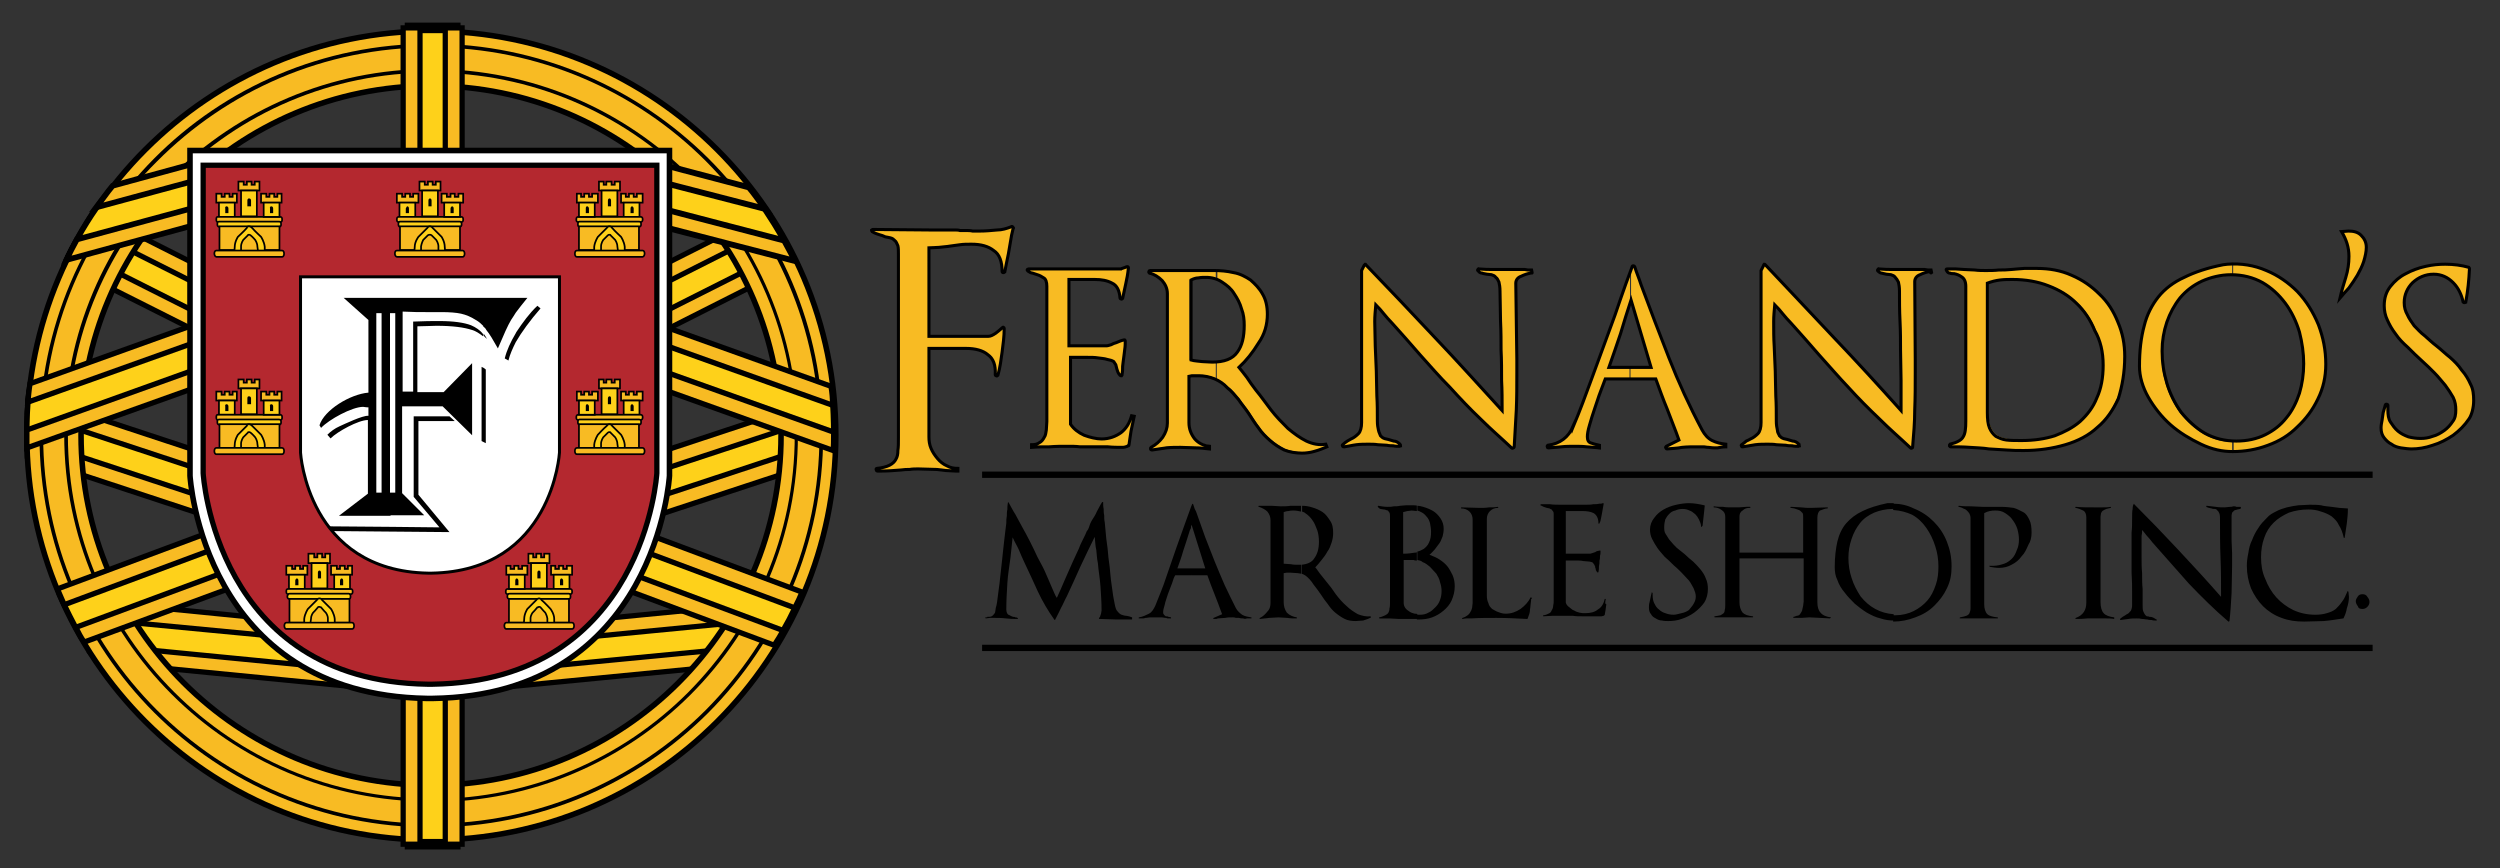 <?xml version="1.0" encoding="utf-8"?>
<!-- Generator: Adobe Illustrator 23.0.2, SVG Export Plug-In . SVG Version: 6.00 Build 0)  -->
<svg version="1.1" id="Layer_1" xmlns="http://www.w3.org/2000/svg" xmlns:xlink="http://www.w3.org/1999/xlink" x="0px" y="0px"
	 viewBox="0 0 475 165" style="enable-background:new 0 0 475 165;" xml:space="preserve">
<rect x="0" y="0" width="475" height="165" fill="#333333" stroke="none"/>
<style type="text/css">
	.st0{fill-rule:evenodd;clip-rule:evenodd;fill:#FED11A;stroke:#000000;stroke-width:1.009;stroke-miterlimit:10;}
	.st1{fill-rule:evenodd;clip-rule:evenodd;fill:#F8BB23;stroke:#000000;stroke-width:0.996;stroke-miterlimit:10;}
	.st2{fill-rule:evenodd;clip-rule:evenodd;fill:#F8BB23;stroke:#000000;stroke-width:0.995;stroke-miterlimit:10;}
	.st3{fill-rule:evenodd;clip-rule:evenodd;fill:#FED11A;stroke:#000000;stroke-width:1.009;stroke-miterlimit:10;}
	.st4{fill-rule:evenodd;clip-rule:evenodd;fill:#F8BB23;}
	.st5{fill-rule:evenodd;clip-rule:evenodd;fill:none;stroke:#000000;stroke-width:1.058;stroke-miterlimit:10;}
	.st6{fill-rule:evenodd;clip-rule:evenodd;fill:#FED11A;stroke:#000000;stroke-width:2.005;stroke-miterlimit:10;}
	.st7{fill-rule:evenodd;clip-rule:evenodd;fill:#FED11A;stroke:#000000;stroke-width:1.023;stroke-miterlimit:10;}
	.st8{fill-rule:evenodd;clip-rule:evenodd;fill:#F8BB23;stroke:#000000;stroke-width:1.018;stroke-miterlimit:10;}
	.st9{fill-rule:evenodd;clip-rule:evenodd;fill:#FED11A;stroke:#000000;stroke-width:1.018;stroke-miterlimit:10;}
	.st10{fill-rule:evenodd;clip-rule:evenodd;fill:#F8BB23;stroke:#000000;stroke-width:1.012;stroke-miterlimit:10;}
	.st11{fill-rule:evenodd;clip-rule:evenodd;fill:#F8BB23;stroke:#000000;stroke-width:1.011;stroke-miterlimit:10;}
	.st12{fill-rule:evenodd;clip-rule:evenodd;fill:#F8BB23;stroke:#000000;stroke-width:1.011;stroke-miterlimit:10;}
	.st13{fill-rule:evenodd;clip-rule:evenodd;fill:#FED11A;stroke:#000000;stroke-width:1.02;stroke-miterlimit:10;}
	.st14{fill-rule:evenodd;clip-rule:evenodd;fill:#F8BB23;stroke:#000000;stroke-width:1.015;stroke-miterlimit:10;}
	.st15{fill-rule:evenodd;clip-rule:evenodd;fill:#F8BB23;stroke:#000000;stroke-width:1.015;stroke-miterlimit:10;}
	.st16{fill-rule:evenodd;clip-rule:evenodd;fill:#FED11A;stroke:#000000;stroke-width:1.136;stroke-miterlimit:10;}
	.st17{fill-rule:evenodd;clip-rule:evenodd;fill:#F8BB23;stroke:#000000;stroke-width:1.131;stroke-miterlimit:10;}
	.st18{fill-rule:evenodd;clip-rule:evenodd;fill:#F8BB23;stroke:#000000;stroke-width:1.132;stroke-miterlimit:10;}
	.st19{fill-rule:evenodd;clip-rule:evenodd;fill:#FED11A;stroke:#000000;stroke-width:1.083;stroke-miterlimit:10;}
	.st20{fill-rule:evenodd;clip-rule:evenodd;fill:#F8BB23;stroke:#000000;stroke-width:1.079;stroke-miterlimit:10;}
	.st21{fill-rule:evenodd;clip-rule:evenodd;fill:#FFFFFF;stroke:#000000;stroke-width:1.058;stroke-miterlimit:10;}
	.st22{fill-rule:evenodd;clip-rule:evenodd;fill:#B4282F;stroke:#000000;stroke-width:1.002;stroke-miterlimit:10;}
	.st23{fill-rule:evenodd;clip-rule:evenodd;fill:#FFFFFF;stroke:#000000;stroke-width:0.572;stroke-miterlimit:10;}
	.st24{fill-rule:evenodd;clip-rule:evenodd;fill:#B4282F;}
	.st25{fill-rule:evenodd;clip-rule:evenodd;fill:#FFFFFF;}
	.st26{fill-rule:evenodd;clip-rule:evenodd;fill:#F8BB23;stroke:#000000;stroke-width:0.328;stroke-miterlimit:10;}
	.st27{fill-rule:evenodd;clip-rule:evenodd;fill:#FED11A;stroke:#000000;stroke-width:0.328;stroke-miterlimit:10;}
	.st28{fill-rule:evenodd;clip-rule:evenodd;}
	.st29{fill-rule:evenodd;clip-rule:evenodd;fill:#FED11A;stroke:#000000;stroke-width:0.336;stroke-miterlimit:10;}
	.st30{fill-rule:evenodd;clip-rule:evenodd;fill:#FED11A;stroke:#000000;stroke-width:0.336;stroke-miterlimit:10;}
	.st31{fill-rule:evenodd;clip-rule:evenodd;fill:#F8BB23;stroke:#000000;stroke-width:0.327;stroke-miterlimit:10;}
	.st32{fill:#F8BB23;}
	.st33{fill:none;stroke:#000000;stroke-width:0.584;stroke-miterlimit:10;}
</style>
<g>
	<g>
		<path class="st0" d="M158.2,76.4L80,102.2v9l78.3-25.8c0.1-1,0.1-1.9,0.1-2.9C158.4,80.5,158.4,78.5,158.2,76.4z"/>
		<path class="st1" d="M158.4,83.4L80,109.3v3.4l78.3-25.8C158.4,85.7,158.4,84.6,158.4,83.4z"/>
		<path class="st1" d="M158.1,75.1l-78,25.8v3.4l78.3-25.8C158.3,77.2,158.2,76.2,158.1,75.1z"/>
	</g>
	<g>
		<path class="st0" d="M146.5,41.5L73.7,78.2l1.3,8.9l75.7-38.2C149.4,46.4,148,43.9,146.5,41.5z"/>
		<path class="st2" d="M149.9,47.3L74.7,85.2l0.5,3.4l76-38.4C150.8,49.2,150.3,48.2,149.9,47.3z"/>
		<path class="st2" d="M145.8,40.4L73.5,76.8l0.5,3.4l73.5-37.1C146.9,42.2,146.3,41.2,145.8,40.4z"/>
	</g>
	<g>
		<polygon class="st0" points="17,123.8 17.8,115.7 82.8,122 82.8,130.6 17.4,124.3 		"/>
		<path class="st1" d="M17,123.8l0.1-1.4l65.6,6.4v3.2l-64.4-6.3C17.9,125,17.5,124.4,17,123.8z"/>
		<polygon class="st1" points="17.7,117.6 18,114.3 82.8,120.7 82.8,123.8 		"/>
	</g>
	<g>
		<path class="st3" d="M5.3,76.4l77.5,25.5v9.1L5.2,85.4c-0.1-0.9-0.1-1.9-0.1-2.8C5.1,80.5,5.2,78.5,5.3,76.4z"/>
		<path class="st1" d="M5.1,83.4L82.8,109v3.4L5.2,86.8C5.2,85.7,5.1,84.6,5.1,83.4z"/>
		<path class="st1" d="M5.4,75.1l77.3,25.5v3.4L5.2,78.4C5.2,77.2,5.3,76.2,5.4,75.1z"/>
	</g>
	<g>
		<path class="st0" d="M17,41.6L89.1,78l-1.4,8.9l-75-37.8C14,46.5,15.4,44,17,41.6z"/>
		<path class="st1" d="M13.6,47.4L88,84.9l-0.5,3.3L12.2,50.3C12.6,49.3,13.1,48.4,13.6,47.4z"/>
		<path class="st1" d="M17.7,40.4l71.6,36.1l-0.5,3.3L16,43.2C16.5,42.2,17.1,41.3,17.7,40.4z"/>
	</g>
	<g>
		<polygon class="st3" points="145.7,124.5 144.9,115.9 80,122.2 80,130.9 		"/>
		<path class="st1" d="M145.8,124.8l-0.2-2.2L80,128.9v3.2l65-6.3C145.3,125.6,145.6,125.2,145.8,124.8z"/>
		<polygon class="st1" points="145,117.8 144.8,114.6 80,120.9 80,124.1 		"/>
	</g>
	<g>
		<path class="st4" d="M81.9,5.9c42.5,0,76.9,34.5,76.9,76.8c0,42.5-34.4,76.9-76.9,76.9v-10.4c36.7,0,66.5-29.8,66.5-66.5
			c0-36.6-29.8-66.4-66.5-66.4V5.9z M81.9,5.9L81.9,5.9v10.4c-36.7,0-66.5,29.7-66.5,66.4c0,36.7,29.7,66.5,66.5,66.5v10.4l0,0
			c-42.4,0-76.8-34.4-76.8-76.9C5.1,40.4,39.5,5.9,81.9,5.9z"/>
		<path class="st5" d="M81.9,5.9c42.5,0,76.9,34.5,76.9,76.8c0,42.5-34.4,76.9-76.9,76.9c-42.4,0-76.8-34.4-76.8-76.9
			C5.1,40.4,39.5,5.9,81.9,5.9L81.9,5.9z M81.9,16.3c36.7,0,66.5,29.7,66.5,66.4c0,36.7-29.8,66.5-66.5,66.5s-66.5-29.8-66.5-66.5
			C15.4,46.1,45.2,16.3,81.9,16.3z"/>
	</g>
	<path d="M81.9,8.3L81.9,8.3L81.9,8.3c20.6,0,39.2,8.4,52.7,21.8c13.5,13.5,21.8,32,21.8,52.6l0,0l0,0l0,0l0,0
		c0,20.6-8.4,39.2-21.8,52.7c-13.5,13.5-32.1,21.8-52.6,21.8l0,0h-0.1v-0.7H82l0,0c20.3,0,38.8-8.3,52.1-21.6
		c13.3-13.4,21.6-31.8,21.6-52.2l0,0l0,0l0,0l0,0c0-20.3-8.3-38.7-21.6-52.1C120.8,17.3,102.3,9,82,9l0,0h-0.1V8.3z M81.9,8.3
		L81.9,8.3V9l0,0l0,0l0,0c-20.4,0-38.8,8.3-52.1,21.7C16.4,44,8.2,62.4,8.2,82.7l0,0l0,0l0,0l0,0c0,20.4,8.2,38.8,21.6,52.2
		c13.3,13.3,31.8,21.6,52.1,21.6l0,0l0,0l0,0v0.7l0,0l0,0l0,0c-20.5,0-39.2-8.4-52.6-21.8C15.8,121.9,7.5,103.3,7.5,82.7l0,0l0,0
		l0,0l0,0c0-20.5,8.4-39.1,21.8-52.6S61.4,8.3,81.9,8.3L81.9,8.3L81.9,8.3z"/>
	<path d="M81.9,13.1L81.9,13.1L81.9,13.1c19.3,0,36.7,7.8,49.3,20.4c12.6,12.6,20.4,30,20.4,49.2l0,0l0,0l0,0l0,0
		c0,19.3-7.8,36.7-20.4,49.3c-12.6,12.6-30,20.4-49.2,20.4l0,0h-0.1v-0.6H82l0,0c19,0,36.3-7.8,48.7-20.2
		C143.2,119,151,101.8,151,82.7l0,0l0,0l0,0l0,0c0-19-7.7-36.2-20.2-48.7C118.3,21.5,101,13.8,82,13.8l0,0h-0.1V13.1z M81.9,13.1
		L81.9,13.1v0.7l0,0l0,0l0,0c-19,0-36.3,7.7-48.7,20.2C20.6,46.5,12.9,63.7,12.9,82.7l0,0l0,0l0,0l0,0c0,19.1,7.7,36.3,20.2,48.8
		c12.5,12.5,29.7,20.2,48.7,20.2l0,0l0,0l0,0v0.6l0,0l0,0l0,0c-19.2,0-36.6-7.8-49.2-20.4c-12.6-12.6-20.4-30-20.4-49.3l0,0l0,0l0,0
		l0,0c0-19.2,7.8-36.6,20.4-49.2C45.3,20.9,62.7,13.1,81.9,13.1L81.9,13.1L81.9,13.1z"/>
	<g>
		<rect x="77.9" y="5.3" class="st6" width="8.6" height="155.1"/>
		<rect x="76.6" y="5.3" class="st1" width="3.2" height="155.1"/>
		<rect x="84.6" y="5.3" class="st1" width="3.2" height="155.1"/>
	</g>
	<g>
		<path class="st7" d="M11.4,113.2l71.4-26.6v9.2l-67.5,25.1C13.9,118.4,12.6,115.8,11.4,113.2z"/>
		<path class="st8" d="M14.4,119.2l68.4-25.4v3.5L16,122C15.4,121.2,14.9,120.2,14.4,119.2z"/>
		<path class="st8" d="M10.9,111.9l71.9-26.8v3.5l-70.6,26.3C11.8,113.9,11.3,112.9,10.9,111.9z"/>
	</g>
	<g>
		<path class="st9" d="M5.5,74.4l77.3-27.7v9.1L5.1,83.6c0-0.4,0-0.7,0-1.1C5.1,79.8,5.2,77.1,5.5,74.4z"/>
		<path class="st10" d="M5.1,81.7l77.7-27.9v3.5L5.1,85.1c0-0.9,0-1.7,0-2.5C5.1,82.3,5.1,82,5.1,81.7z"/>
		<path class="st10" d="M5.7,72.9l77.1-27.7v3.5L5.3,76.4C5.4,75.3,5.5,74.1,5.7,72.9z"/>
	</g>
	<g>
		<path class="st9" d="M151.8,113.7L80,86.9V96l67.8,25.4C149.3,119,150.7,116.4,151.8,113.7z"/>
		<path class="st11" d="M148.8,119.8L80,94.1v3.4l67.1,25.1C147.7,121.7,148.3,120.7,148.8,119.8z"/>
		<path class="st12" d="M152.4,112.5L80,85.4v3.5l71,26.6C151.5,114.5,152,113.5,152.4,112.5z"/>
	</g>
	<g>
		<path class="st13" d="M158.1,74.9L80,46.9v9.1l78.4,28.1c0-0.6,0-1.1,0-1.6C158.4,80,158.3,77.4,158.1,74.9z"/>
		<path class="st14" d="M158.4,82.1L80,54.1v3.4l78.3,28.1c0.1-0.9,0.1-1.9,0.1-3V82.1z"/>
		<path class="st15" d="M157.9,73.4L80,45.5v3.5l78.2,28C158.2,75.7,158.1,74.6,157.9,73.4z"/>
	</g>
	<g>
		<path class="st16" d="M143.7,37.4l-20-5.3v9l26.6,6.9C148.3,44.3,146.1,40.7,143.7,37.4z"/>
		<path class="st17" d="M149,45.7l-25.3-6.6v3.4l27.4,7.1C150.4,48.3,149.7,47,149,45.7z"/>
		<path class="st18" d="M142.3,35.6l-18.6-4.9v3.4l21.7,5.6C144.4,38.4,143.4,36.9,142.3,35.6z"/>
	</g>
	<g>
		<path class="st19" d="M20.1,37.1l19.7-5.4v8.9l-26.4,7.2C15.3,44,17.5,40.4,20.1,37.1z"/>
		<path class="st20" d="M14.6,45.5l25.1-6.8V42l-27.1,7.4C13.2,48.1,13.9,46.8,14.6,45.5z"/>
		<path class="st20" d="M21.4,35.3l18.3-5v3.3l-21.4,5.8C19.3,38.1,20.3,36.6,21.4,35.3z"/>
	</g>
	<path class="st21" d="M83,28.6h-2.7H36.1v61.8c0,0,2.4,41.6,45,42.3l0,0c0.2,0,0.4,0,0.6,0c0.1,0,0.4,0,0.5,0l0,0
		c42.6-0.6,45-42.3,45-42.3V28.6H83z"/>
	<path class="st22" d="M82.9,31.4h-2.5H38.6v58.5c0,0,2.2,39.5,42.6,40.1l0,0c0.1,0,0.3,0,0.5,0c0.1,0,0.3,0,0.5,0l0,0
		c40.3-0.6,42.6-40.1,42.6-40.1V31.4H82.9z"/>
	<path class="st23" d="M82.4,52.6H81H57.1V86c0,0,1.3,22.5,24.3,22.9l0,0c0.1,0,0.1,0,0.3,0c0.1,0,0.1,0,0.3,0l0,0
		c23-0.4,24.3-22.9,24.3-22.9V52.6H82.4z"/>
	<polygon class="st24" points="108.7,47.4 108.7,47.4 109.1,48.2 109.1,48.7 109.5,48.7 109.5,48.7 109.8,47.8 109.8,46.9 
		109.8,46.9 110.4,46.4 111.5,46 111.5,46 111.4,45.1 111.4,44.7 111.8,44.2 111.8,44.2 112.1,42.9 112,42 111.6,42 111.6,42 
		111,42.5 110.6,42 110.6,42 110.9,41.5 111.3,41.1 111.3,41.1 111.6,41.1 112.3,40.7 112.3,40.7 112.6,39.3 112.6,38.4 112.6,38.4 
		112.5,37.6 112.5,37.1 112.1,37.1 112.1,37.1 111.4,37.1 111.4,37.1 111.1,37.6 111.1,37.6 110.8,38.4 110.8,38.9 110.4,38.9 
		110.4,38.9 109.7,38 109.7,38.4 109.7,38.9 109.7,38.9 109.8,40.2 110.1,40.7 110.1,40.7 110.2,41.1 109.9,42.5 109.9,42.5 
		109.6,43.8 109.6,44.2 109.6,44.2 110,44.7 109.7,45.1 109.7,45.1 109,46.4 108.7,47.4 	"/>
	<polygon class="st24" points="99,116.5 99.3,116.4 99.3,116.4 99.2,115.5 99.2,115 99.5,114.6 99.5,114.6 99.9,113.3 99.9,112.4 
		99.4,112.4 99.4,112.4 98.6,112.8 98.1,112.4 98.1,112.4 98.5,111.9 99,111.5 99,111.5 99.4,111.5 100.3,111.1 100.3,111.1 
		100.6,109.7 100.6,108.8 100.6,108.8 100.5,107.9 100.5,107.5 100,107.5 100,107.5 99.1,107.5 99.1,107.5 98.8,107.9 98.8,107.9 
		98.3,108.8 98.4,109.3 97.9,109.3 97.9,109.3 97,108.4 97,108.8 97,109.3 97,109.3 97.1,110.6 97.6,111.1 97.6,111.1 97.6,111.5 
		97.3,112.7 98.5,113.2 99,115.2 	"/>
	<polygon class="st24" points="56.3,115.5 56.6,115.4 56.6,115.4 56.5,114.5 56.5,114 56.9,113.5 56.9,113.5 57.3,112.1 57.2,111.2 
		56.8,111.2 56.8,111.2 55.9,111.7 55.5,111.2 55.5,111.2 55.8,110.7 56.3,110.2 56.3,110.2 56.7,110.2 57.6,109.8 57.6,109.8 
		57.9,108.3 57.9,107.4 57.9,107.4 57.9,106.5 57.8,106 57.4,106 57.4,106 56.5,106 56.5,106 56.1,106.5 56.1,106.5 55.7,107.4 
		55.7,107.8 55.3,107.8 55.3,107.8 54.3,106.9 54.3,107.4 54.4,107.8 54.4,107.8 54.5,108.9 54.7,109 55.4,109.1 55.9,109.6 
		55.6,110.4 54.9,110.4 54.6,111.5 55.8,112 56.3,114.2 	"/>
	<g>
		<path d="M98,56.6h2.2c-0.9,1.1-1.6,2-2.2,2.8V56.6L98,56.6z M98,65c1.1-1.9,2.7-4.1,4.7-6.4l-0.6-0.5c-1.5,1.4-2.8,3.2-4,5
			L98,63.3V65z M91.9,56.6H98v2.8c-0.4,0.6-0.6,1-0.9,1.4c-0.6,1-1.4,2.8-2.5,5.4c-0.9-1.6-1.6-2.8-2.2-3.5
			c-0.1-0.3-0.4-0.5-0.6-0.7V56.6L91.9,56.6z M91.9,63.4v0.4c0.2,0.2,0.4,0.4,0.6,0.6C92.4,64.1,92.1,63.7,91.9,63.4L91.9,63.4z
			 M98,63.3c-1,1.7-1.7,3.2-2.1,4.8l0.7,0.4c0.3-1.2,0.8-2.3,1.4-3.5V63.3L98,63.3z M91.9,84V69.9l0.4,0.3v14L91.9,84z M74.2,56.6
			h17.7V62c-0.4-0.4-0.9-0.9-1.5-1.2c-0.9-0.6-1.9-1-2.8-1.2c-0.9-0.2-2.2-0.3-3.7-0.3H81c-1.2,0-2.7,0-4.5-0.1v15.2h2V61.1
			c2.1-0.1,3.7-0.1,5-0.1c2.7,0,4.7,0.3,6,0.8c0.9,0.4,1.7,0.9,2.3,1.7v0.4c-0.8-0.6-1.4-1-2.1-1.2c-1.5-0.5-3.7-0.8-6.8-0.8
			c-1,0-2.2,0.1-3.6,0.1v12.5h5l5.4-5.5v13.7l-5.6-5.5h-7.7v16.5l4.2,4.2h-6.6V56.6L74.2,56.6z M91.9,69.9l-0.4-0.2v14.1l0.4,0.2
			V69.9L91.9,69.9z M74.2,101l11.2,0.1l-5.9-7.1V80h6.9l-1-0.9h-6.8v15.3l4.9,5.8l-9.3-0.1V101z M65.3,56.6h8.9V98h-9.8l5.5-4.2v-14
			c-1.8,0-5.8,2.2-7.1,3.5l-0.6-0.7c0.6-0.6,1.4-1.2,2.3-1.6c0.9-0.4,4.4-2.1,5.5-2v-1.6c-0.5,0-0.9-0.1-1-0.1c-2.1,0-6.5,2.4-8,4
			l-0.3-0.5c0.9-2.9,5.8-5.9,9.3-6.2V60.8L65.3,56.6L65.3,56.6z M74.2,100.1v0.9l-11.3-0.1l-0.8-0.9L74.2,100.1z"/>
		<rect x="71.5" y="59.5" class="st25" width="1" height="34.1"/>
		<rect x="74.1" y="59.5" class="st25" width="1" height="34.1"/>
	</g>
	<g>
		<g>
			<polygon class="st26" points="41.1,36.8 42.1,36.8 42.1,37.4 42.7,37.4 42.7,36.8 43.6,36.8 43.6,37.4 44.2,37.4 44.2,36.8 
				45,36.8 45,38.5 41.1,38.5 			"/>
			<path class="st27" d="M41.6,38.5c1.9,0,1.2,0,3,0v2.7h-3V38.5z"/>
			<path class="st28" d="M43,39.2c0.2,0,0.4,0.1,0.4,0.4v0.9h-0.6v-0.9C42.7,39.4,42.9,39.2,43,39.2z"/>
		</g>
		<path class="st26" d="M41.4,41.2h11.8c0.2,0,0.4,0.1,0.4,0.4v0.2c0,0.2-0.1,0.4-0.4,0.4H41.4c-0.1,0-0.3-0.1-0.3-0.4v-0.2
			C41.1,41.3,41.2,41.2,41.4,41.2z"/>
		<path class="st27" d="M41.7,42.1H53c0.2,0,0.4,0.1,0.4,0.4v0.2c0,0.2-0.1,0.4-0.4,0.4H41.7c-0.2,0-0.4-0.1-0.4-0.4v-0.2
			C41.3,42.2,41.4,42.1,41.7,42.1z"/>
		<path class="st26" d="M41.7,43c1.9,0,9.6,0,11.4,0v4.5H41.7V43z"/>
		<path class="st29" d="M47.3,43L47.3,43L47.3,43L47.3,43c0.2,0,0.4,0.1,0.6,0.3c0.5,0.6,1.7,1.7,1.7,1.7s0.6,0.9,0.7,1.9
			c0,1,0,1.5,0,1.5h-2.7l0,0h-0.2h-0.2l0,0h-2.7c0,0,0-0.5,0.1-1.5c0-1,0.6-1.9,0.6-1.9s1.2-1.1,1.7-1.7C46.9,43.1,47.1,43,47.3,43z
			"/>
		<g>
			<polygon class="st26" points="45.3,34.5 46.3,34.5 46.3,35.1 46.9,35.1 46.9,34.5 47.8,34.5 47.8,35.1 48.4,35.1 48.4,34.5 
				49.3,34.5 49.3,36.2 45.3,36.2 			"/>
			<path class="st27" d="M45.8,36.2c1.9,0,1.2,0,3,0v4.9h-3V36.2z"/>
			<path class="st28" d="M47.3,37.7c0.2,0,0.4,0.1,0.4,0.4v1.1H47v-1.1C47,37.9,47.1,37.7,47.3,37.7z"/>
		</g>
		<g>
			<polygon class="st26" points="49.6,36.8 50.6,36.8 50.6,37.4 51.2,37.4 51.2,36.8 52.1,36.8 52.1,37.4 52.7,37.4 52.7,36.8 
				53.5,36.8 53.5,38.5 49.6,38.5 			"/>
			<path class="st27" d="M50.1,38.5c1.9,0,1.2,0,3,0v2.7h-3V38.5z"/>
			<path class="st28" d="M51.5,39.2c0.2,0,0.4,0.1,0.4,0.4v0.9h-0.6v-0.9C51.2,39.4,51.4,39.2,51.5,39.2z"/>
		</g>
		<path class="st26" d="M47.3,44.6L47.3,44.6L47.3,44.6L47.3,44.6c0.1,0,0.2,0,0.3,0.1c0.4,0.3,0.9,0.9,0.9,0.9s0.4,0.6,0.4,1.2
			c0.1,0.6,0.1,0.9,0.1,0.9h-1.5l0,0h-0.1h-0.1l0,0h-1.5c0,0,0-0.3,0-0.9s0.4-1.2,0.4-1.2s0.6-0.6,0.9-0.9
			C47.1,44.6,47.2,44.6,47.3,44.6z"/>
		<path class="st26" d="M41.1,47.6h12.5c0.5,0,0.5,1.2,0,1.2H41.1C40.6,48.7,40.6,47.6,41.1,47.6z"/>
	</g>
	<g>
		<g>
			<polygon class="st26" points="41.1,74.4 42.1,74.4 42.1,75 42.7,75 42.7,74.4 43.6,74.4 43.6,75 44.2,75 44.2,74.4 45,74.4 
				45,76.1 41.1,76.1 			"/>
			<path class="st27" d="M41.6,76.1c1.9,0,1.2,0,3,0v2.7h-3V76.1z"/>
			<path class="st28" d="M43,76.8c0.2,0,0.4,0.1,0.4,0.4v0.9h-0.6v-0.9C42.7,77,42.9,76.8,43,76.8z"/>
		</g>
		<path class="st26" d="M41.4,78.8h11.8c0.2,0,0.4,0.1,0.4,0.4v0.2c0,0.2-0.1,0.4-0.4,0.4H41.4c-0.1,0-0.3-0.1-0.3-0.4v-0.2
			C41.1,78.9,41.2,78.8,41.4,78.8z"/>
		<path class="st27" d="M41.7,79.7H53c0.2,0,0.4,0.1,0.4,0.4v0.2c0,0.2-0.1,0.4-0.4,0.4H41.7c-0.2,0-0.4-0.1-0.4-0.4V80
			C41.3,79.8,41.4,79.7,41.7,79.7z"/>
		<path class="st26" d="M41.7,80.6c1.9,0,9.6,0,11.4,0v4.5H41.7V80.6z"/>
		<path class="st29" d="M47.3,80.6L47.3,80.6L47.3,80.6L47.3,80.6c0.2,0,0.4,0.1,0.6,0.3c0.5,0.5,1.7,1.7,1.7,1.7s0.6,0.9,0.7,1.9
			c0,1,0,1.5,0,1.5h-2.7l0,0h-0.2h-0.2l0,0h-2.7c0,0,0-0.5,0.1-1.5c0-1,0.6-1.9,0.6-1.9s1.2-1.2,1.7-1.7
			C46.9,80.7,47.1,80.6,47.3,80.6z"/>
		<g>
			<polygon class="st26" points="45.3,72.1 46.3,72.1 46.3,72.7 46.9,72.7 46.9,72.1 47.8,72.1 47.8,72.7 48.4,72.7 48.4,72.1 
				49.3,72.1 49.3,73.8 45.3,73.8 			"/>
			<path class="st27" d="M45.8,73.8c1.9,0,1.2,0,3,0v4.9h-3V73.8z"/>
			<path class="st28" d="M47.3,75.3c0.2,0,0.4,0.1,0.4,0.4v1.1H47v-1.1C47,75.4,47.1,75.3,47.3,75.3z"/>
		</g>
		<g>
			<polygon class="st26" points="49.6,74.4 50.6,74.4 50.6,75 51.2,75 51.2,74.4 52.1,74.4 52.1,75 52.7,75 52.7,74.4 53.5,74.4 
				53.5,76.1 49.6,76.1 			"/>
			<path class="st27" d="M50.1,76.1c1.9,0,1.2,0,3,0v2.7h-3V76.1z"/>
			<path class="st28" d="M51.5,76.8c0.2,0,0.4,0.1,0.4,0.4v0.9h-0.6v-0.9C51.2,77,51.4,76.8,51.5,76.8z"/>
		</g>
		<path class="st26" d="M47.3,82.1L47.3,82.1L47.3,82.1L47.3,82.1c0.1,0,0.2,0,0.3,0.1c0.4,0.3,0.9,0.9,0.9,0.9s0.4,0.6,0.4,1.2
			c0.1,0.6,0.1,0.8,0.1,0.8l-1.5,0.1l0,0h-0.1h-0.1l0,0l-1.5-0.1c0,0,0-0.2,0-0.8c0-0.6,0.4-1.2,0.4-1.2s0.6-0.6,0.9-0.9
			C47.1,82.1,47.2,82.1,47.3,82.1z"/>
		<path class="st26" d="M41.1,85.1h12.5c0.5,0,0.5,1.2,0,1.2H41.1C40.6,86.3,40.6,85.1,41.1,85.1z"/>
	</g>
	<g>
		<g>
			<polygon class="st26" points="54.4,107.5 55.5,107.5 55.5,108.1 56.1,108.1 56.1,107.5 57,107.5 57,108.1 57.6,108.1 57.6,107.5 
				58.4,107.5 58.4,109.2 54.4,109.2 			"/>
			<path class="st27" d="M54.9,109.2c1.9,0,1.2,0,3,0v2.7h-3V109.2z"/>
			<path class="st28" d="M56.4,109.9c0.1,0,0.3,0.1,0.3,0.4v0.9h-0.6v-0.9C56.1,110.1,56.3,109.9,56.4,109.9z"/>
		</g>
		<path class="st26" d="M54.8,111.9h11.8c0.2,0,0.4,0.1,0.4,0.4v0.2c0,0.2-0.1,0.4-0.4,0.4H54.8c-0.2,0-0.4-0.1-0.4-0.4v-0.2
			C54.4,112,54.5,111.9,54.8,111.9z"/>
		<path class="st27" d="M55,112.8h11.3c0.1,0,0.3,0.2,0.3,0.4v0.2c0,0.2-0.1,0.4-0.3,0.4H55c-0.2,0-0.4-0.1-0.4-0.4v-0.2
			C54.7,113,54.8,112.8,55,112.8z"/>
		<path class="st26" d="M55,113.8c1.9,0,9.6,0,11.4,0v4.5H55V113.8z"/>
		<path class="st30" d="M60.7,113.7L60.7,113.7L60.7,113.7L60.7,113.7c0.2,0,0.4,0.1,0.5,0.3c0.6,0.6,1.7,1.7,1.7,1.7
			s0.6,0.9,0.7,1.9c0,1.1,0,1.5,0,1.5h-2.7l0,0h-0.2h-0.2l0,0h-2.7c0,0,0-0.4,0-1.5c0.1-1,0.7-1.9,0.7-1.9s1.2-1.2,1.7-1.7
			C60.3,113.8,60.5,113.7,60.7,113.7z"/>
		<g>
			<polygon class="st26" points="58.6,105.2 59.7,105.2 59.7,105.9 60.3,105.9 60.3,105.2 61.2,105.2 61.2,105.9 61.8,105.9 
				61.8,105.2 62.7,105.2 62.7,107 58.6,107 			"/>
			<path class="st27" d="M59.2,107c1.9,0,1.2,0,3,0v4.8h-3V107z"/>
			<path class="st28" d="M60.7,108.4c0.1,0,0.3,0.1,0.3,0.4v1.1h-0.6v-1.1C60.4,108.6,60.5,108.4,60.7,108.4z"/>
		</g>
		<g>
			<polygon class="st26" points="62.9,107.5 64,107.5 64,108.1 64.6,108.1 64.6,107.5 65.5,107.5 65.5,108.1 66.1,108.1 66.1,107.5 
				66.9,107.5 66.9,109.2 62.9,109.2 			"/>
			<path class="st27" d="M63.5,109.2c1.9,0,1.2,0,3,0v2.7h-3V109.2z"/>
			<path class="st28" d="M64.9,109.9c0.1,0,0.3,0.1,0.3,0.4v0.9h-0.6v-0.9C64.6,110.1,64.8,109.9,64.9,109.9z"/>
		</g>
		<path class="st26" d="M60.7,115.3L60.7,115.3L60.7,115.3L60.7,115.3c0.1,0,0.2,0.1,0.3,0.1c0.3,0.4,0.9,1,0.9,1s0.4,0.5,0.4,1.1
			c0,0.6,0,0.9,0,0.9h-1.5l0,0h-0.1h-0.1l0,0H59c0,0,0-0.3,0.1-0.9c0-0.6,0.4-1.1,0.4-1.1s0.6-0.6,0.9-1
			C60.4,115.3,60.6,115.3,60.7,115.3z"/>
		<path class="st26" d="M54.4,118.3h12.5c0.5,0,0.5,1.2,0,1.2H54.4C53.9,119.5,53.9,118.3,54.4,118.3z"/>
	</g>
	<g>
		<g>
			<polygon class="st26" points="122.1,36.8 121,36.8 121,37.4 120.4,37.4 120.4,36.8 119.5,36.8 119.5,37.4 118.9,37.4 118.9,36.8 
				118,36.8 118,38.5 122.1,38.5 			"/>
			<path class="st27" d="M121.5,38.5c-1.9,0-1.2,0-3,0v2.7h3V38.5z"/>
			<path class="st28" d="M120.1,39.2c-0.1,0-0.3,0.1-0.3,0.4v0.9h0.6v-0.9C120.4,39.4,120.2,39.2,120.1,39.2z"/>
		</g>
		<path class="st26" d="M121.7,41.2h-11.8c-0.2,0-0.4,0.1-0.4,0.4v0.2c0,0.2,0.1,0.4,0.4,0.4h11.8c0.1,0,0.4-0.1,0.4-0.4v-0.2
			C122.1,41.3,121.9,41.2,121.7,41.2z"/>
		<path class="st27" d="M121.4,42.1h-11.3c-0.1,0-0.3,0.1-0.3,0.4v0.2c0,0.2,0.1,0.4,0.3,0.4h11.3c0.2,0,0.4-0.1,0.4-0.4v-0.2
			C121.8,42.2,121.6,42.1,121.4,42.1z"/>
		<path class="st26" d="M121.4,43c-1.9,0-9.6,0-11.4,0v4.5h11.4V43z"/>
		<path class="st30" d="M115.8,43L115.8,43L115.8,43L115.8,43c-0.2,0-0.4,0.1-0.5,0.3c-0.6,0.6-1.7,1.7-1.7,1.7s-0.6,0.9-0.7,1.9
			c0,1,0,1.5,0,1.5h2.7l0,0h0.2h0.2l0,0h2.7c0,0,0-0.5,0-1.5c-0.1-1-0.7-1.9-0.7-1.9s-1.2-1.1-1.7-1.7C116.2,43.1,116,43,115.8,43z"
			/>
		<g>
			<polygon class="st26" points="117.8,34.5 116.8,34.5 116.8,35.1 116.2,35.1 116.2,34.5 115.2,34.5 115.2,35.1 114.7,35.1 
				114.7,34.5 113.8,34.5 113.8,36.2 117.8,36.2 			"/>
			<path class="st27" d="M117.3,36.2c-1.9,0-1.2,0-3,0v4.9h3V36.2z"/>
			<path class="st28" d="M115.8,37.7c-0.1,0-0.3,0.1-0.3,0.4v1.1h0.6v-1.1C116.1,37.9,116,37.7,115.8,37.7z"/>
		</g>
		<g>
			<polygon class="st26" points="113.6,36.8 112.5,36.8 112.5,37.4 111.9,37.4 111.9,36.8 111,36.8 111,37.4 110.4,37.4 110.4,36.8 
				109.6,36.8 109.6,38.5 113.6,38.5 			"/>
			<path class="st27" d="M113,38.5c-1.9,0-1.2,0-3,0v2.7h3V38.5z"/>
			<path class="st28" d="M111.6,39.2c-0.2,0-0.3,0.1-0.3,0.4v0.9h0.6v-0.9C111.9,39.4,111.7,39.2,111.6,39.2z"/>
		</g>
		<path class="st26" d="M115.8,44.6L115.8,44.6L115.8,44.6L115.8,44.6c-0.1,0-0.2,0-0.3,0.1c-0.3,0.3-0.9,0.9-0.9,0.9
			s-0.4,0.6-0.4,1.2s0,0.9,0,0.9h1.5l0,0h0.1h0.1l0,0h1.5c0,0,0-0.3-0.1-0.9c0-0.6-0.4-1.2-0.4-1.2s-0.6-0.6-0.9-0.9
			C116,44.6,115.9,44.6,115.8,44.6z"/>
		<path class="st31" d="M122.1,47.6h-12.5c-0.5,0-0.5,1.2,0,1.2h12.5C122.6,48.7,122.6,47.6,122.1,47.6z"/>
	</g>
	<g>
		<g>
			<polygon class="st26" points="122.1,74.4 121,74.4 121,75 120.4,75 120.4,74.4 119.5,74.4 119.5,75 118.9,75 118.9,74.4 
				118,74.4 118,76.1 122.1,76.1 			"/>
			<path class="st27" d="M121.5,76.1c-1.9,0-1.2,0-3,0v2.7h3V76.1z"/>
			<path class="st28" d="M120.1,76.8c-0.1,0-0.3,0.1-0.3,0.4v0.9h0.6v-0.9C120.4,77,120.2,76.8,120.1,76.8z"/>
		</g>
		<path class="st26" d="M121.7,78.8h-11.8c-0.2,0-0.4,0.1-0.4,0.4v0.2c0,0.2,0.1,0.4,0.4,0.4h11.8c0.1,0,0.4-0.1,0.4-0.4v-0.2
			C122.1,78.9,121.9,78.8,121.7,78.8z"/>
		<path class="st27" d="M121.4,79.7h-11.3c-0.1,0-0.3,0.1-0.3,0.4v0.2c0,0.2,0.1,0.4,0.3,0.4h11.3c0.2,0,0.4-0.1,0.4-0.4V80
			C121.8,79.8,121.6,79.7,121.4,79.7z"/>
		<path class="st26" d="M121.4,80.6c-1.9,0-9.6,0-11.4,0v4.5h11.4V80.6z"/>
		<path class="st30" d="M115.8,80.6L115.8,80.6L115.8,80.6L115.8,80.6c-0.2,0-0.4,0.1-0.5,0.3c-0.6,0.5-1.7,1.7-1.7,1.7
			s-0.6,0.9-0.7,1.9c0,1,0,1.5,0,1.5h2.7l0,0h0.2h0.2l0,0h2.7c0,0,0-0.5,0-1.5c-0.1-1-0.7-1.9-0.7-1.9s-1.2-1.2-1.7-1.7
			C116.2,80.7,116,80.6,115.8,80.6z"/>
		<g>
			<polygon class="st26" points="117.8,72.1 116.8,72.1 116.8,72.7 116.2,72.7 116.2,72.1 115.2,72.1 115.2,72.7 114.7,72.7 
				114.7,72.1 113.8,72.1 113.8,73.8 117.8,73.8 			"/>
			<path class="st27" d="M117.3,73.8c-1.9,0-1.2,0-3,0v4.9h3V73.8z"/>
			<path class="st28" d="M115.8,75.3c-0.1,0-0.3,0.1-0.3,0.4v1.1h0.6v-1.1C116.1,75.4,116,75.3,115.8,75.3z"/>
		</g>
		<g>
			<polygon class="st26" points="113.6,74.4 112.5,74.4 112.5,75 111.9,75 111.9,74.4 111,74.4 111,75 110.4,75 110.4,74.4 
				109.6,74.4 109.6,76.1 113.6,76.1 			"/>
			<path class="st27" d="M113,76.1c-1.9,0-1.2,0-3,0v2.7h3V76.1z"/>
			<path class="st28" d="M111.6,76.8c-0.2,0-0.3,0.1-0.3,0.4v0.9h0.6v-0.9C111.9,77,111.7,76.8,111.6,76.8z"/>
		</g>
		<path class="st26" d="M115.8,82.1L115.8,82.1L115.8,82.1L115.8,82.1c-0.1,0-0.2,0-0.3,0.1c-0.3,0.3-0.9,0.9-0.9,0.9
			s-0.4,0.6-0.4,1.2c0,0.6,0,0.8,0,0.8l1.5,0.1l0,0h0.1h0.1l0,0l1.5-0.1c0,0,0-0.2-0.1-0.8c0-0.6-0.4-1.2-0.4-1.2s-0.6-0.6-0.9-0.9
			C116,82.1,115.9,82.1,115.8,82.1z"/>
		<path class="st26" d="M122.1,85.1h-12.5c-0.5,0-0.5,1.2,0,1.2h12.5C122.6,86.3,122.6,85.1,122.1,85.1z"/>
	</g>
	<g>
		<g>
			<polygon class="st26" points="108.7,107.5 107.7,107.5 107.7,108.1 107,108.1 107,107.5 106.2,107.5 106.2,108.1 105.5,108.1 
				105.5,107.5 104.7,107.5 104.7,109.2 108.7,109.2 			"/>
			<path class="st27" d="M108.2,109.2c-1.9,0-1.2,0-3,0v2.7h3V109.2z"/>
			<path class="st28" d="M106.7,109.9c-0.1,0-0.3,0.1-0.3,0.4v0.9h0.6v-0.9C107,110.1,106.8,109.9,106.7,109.9z"/>
		</g>
		<path class="st26" d="M108.3,111.9H96.5c-0.2,0-0.4,0.1-0.4,0.4v0.2c0,0.2,0.1,0.4,0.4,0.4h11.8c0.2,0,0.4-0.1,0.4-0.4v-0.2
			C108.7,112,108.5,111.9,108.3,111.9z"/>
		<path class="st27" d="M108.1,112.8H96.8c-0.2,0-0.4,0.2-0.4,0.4v0.2c0,0.2,0.1,0.4,0.4,0.4h11.3c0.1,0,0.3-0.1,0.3-0.4v-0.2
			C108.4,113,108.3,112.8,108.1,112.8z"/>
		<path class="st26" d="M108.1,113.8c-1.9,0-9.6,0-11.4,0v4.5h11.4V113.8z"/>
		<path class="st29" d="M102.4,113.7L102.4,113.7L102.4,113.7L102.4,113.7c-0.1,0-0.4,0.1-0.5,0.3c-0.6,0.6-1.7,1.7-1.7,1.7
			s-0.6,0.9-0.6,1.9c-0.1,1.1-0.1,1.5-0.1,1.5h2.8l0,0h0.1h0.2l0,0h2.7c0,0,0-0.4,0-1.5c0-1-0.7-1.9-0.7-1.9s-1.1-1.2-1.7-1.7
			C102.8,113.8,102.6,113.7,102.4,113.7z"/>
		<g>
			<polygon class="st26" points="104.4,105.2 103.4,105.2 103.4,105.9 102.8,105.9 102.8,105.2 101.9,105.2 101.9,105.9 
				101.3,105.9 101.3,105.2 100.4,105.2 100.4,107 104.4,107 			"/>
			<path class="st27" d="M103.9,107c-1.9,0-1.2,0-3,0v4.8h3V107z"/>
			<path class="st28" d="M102.4,108.4c-0.1,0-0.3,0.1-0.3,0.4v1.1h0.6v-1.1C102.7,108.6,102.6,108.4,102.4,108.4z"/>
		</g>
		<g>
			<polygon class="st26" points="100.2,107.5 99.2,107.5 99.2,108.1 98.5,108.1 98.5,107.5 97.7,107.5 97.7,108.1 97,108.1 
				97,107.5 96.2,107.5 96.2,109.2 100.2,109.2 			"/>
			<path class="st27" d="M99.7,109.2c-1.9,0-1.2,0-3,0v2.7h3V109.2z"/>
			<path class="st28" d="M98.2,109.9c-0.1,0-0.3,0.1-0.3,0.4v0.9h0.6v-0.9C98.5,110.1,98.3,109.9,98.2,109.9z"/>
		</g>
		<path class="st26" d="M102.4,115.3L102.4,115.3L102.4,115.3L102.4,115.3c-0.1,0-0.1,0.1-0.3,0.1c-0.3,0.4-0.9,1-0.9,1
			s-0.4,0.5-0.4,1.1c0,0.6,0,0.9,0,0.9h1.5l0,0h0.1h0.1l0,0h1.5c0,0,0-0.3,0-0.9c-0.1-0.6-0.4-1.1-0.4-1.1s-0.6-0.6-0.9-1
			C102.6,115.3,102.6,115.3,102.4,115.3z"/>
		<path class="st26" d="M108.7,118.3H96.2c-0.5,0-0.5,1.2,0,1.2h12.5C109.2,119.5,109.2,118.3,108.7,118.3z"/>
	</g>
	<g>
		<g>
			<polygon class="st26" points="75.4,36.8 76.4,36.8 76.4,37.4 77,37.4 77,36.8 77.9,36.8 77.9,37.4 78.5,37.4 78.5,36.8 
				79.5,36.8 79.5,38.5 75.4,38.5 			"/>
			<path class="st27" d="M75.9,38.5c1.9,0,1.2,0,3,0v2.7h-3V38.5z"/>
			<path class="st28" d="M77.4,39.2c0.1,0,0.3,0.1,0.3,0.4v0.9h-0.6v-0.9C77.2,39.4,77.3,39.2,77.4,39.2z"/>
		</g>
		<path class="st26" d="M75.8,41.2h11.8c0.2,0,0.4,0.1,0.4,0.4v0.2c0,0.2-0.1,0.4-0.4,0.4H75.8c-0.2,0-0.4-0.1-0.4-0.4v-0.2
			C75.4,41.3,75.6,41.2,75.8,41.2z"/>
		<path class="st27" d="M76,42.1h11.3c0.2,0,0.4,0.1,0.4,0.4v0.2c0,0.2-0.1,0.4-0.4,0.4H76c-0.1,0-0.3-0.1-0.3-0.4v-0.2
			C75.7,42.2,75.9,42.1,76,42.1z"/>
		<path class="st26" d="M76,43c1.9,0,9.6,0,11.4,0v4.5H76V43z"/>
		<path class="st29" d="M81.7,43L81.7,43L81.7,43L81.7,43c0.1,0,0.4,0.1,0.5,0.3c0.6,0.6,1.7,1.7,1.7,1.7s0.6,0.9,0.6,1.9
			c0.1,1,0.1,1.5,0.1,1.5h-2.8l0,0h-0.1h-0.2l0,0h-2.8c0,0,0-0.5,0.1-1.5c0-1,0.7-1.9,0.7-1.9s1.1-1.1,1.7-1.7
			C81.3,43.1,81.5,43,81.7,43z"/>
		<g>
			<polygon class="st26" points="79.7,34.5 80.7,34.5 80.7,35.1 81.3,35.1 81.3,34.5 82.2,34.5 82.2,35.1 82.8,35.1 82.8,34.5 
				83.7,34.5 83.7,36.2 79.7,36.2 			"/>
			<path class="st27" d="M80.2,36.2c1.9,0,1.2,0,3,0v4.9h-3V36.2z"/>
			<path class="st28" d="M81.7,37.7c0.1,0,0.3,0.1,0.3,0.4v1.1h-0.6v-1.1C81.4,37.9,81.5,37.7,81.7,37.7z"/>
		</g>
		<g>
			<polygon class="st26" points="83.9,36.8 84.9,36.8 84.9,37.4 85.6,37.4 85.6,36.8 86.4,36.8 86.4,37.4 87.1,37.4 87.1,36.8 
				88,36.8 88,38.5 83.9,38.5 			"/>
			<path class="st27" d="M84.4,38.5c1.9,0,1.2,0,3,0v2.7h-3V38.5z"/>
			<path class="st28" d="M85.9,39.2c0.1,0,0.3,0.1,0.3,0.4v0.9h-0.6v-0.9C85.6,39.4,85.8,39.2,85.9,39.2z"/>
		</g>
		<path class="st26" d="M81.7,44.6L81.7,44.6L81.7,44.6L81.7,44.6c0.1,0,0.1,0,0.3,0.1c0.3,0.3,0.9,0.9,0.9,0.9s0.4,0.6,0.4,1.2
			s0,0.9,0,0.9h-1.5l0,0h-0.1h-0.1l0,0H80c0,0,0-0.3,0-0.9c0.1-0.6,0.4-1.2,0.4-1.2s0.6-0.6,0.9-0.9C81.5,44.6,81.5,44.6,81.7,44.6z
			"/>
		<path class="st26" d="M75.4,47.6h12.5c0.5,0,0.5,1.2,0,1.2H75.4C74.9,48.7,74.9,47.6,75.4,47.6z"/>
	</g>
</g>
<path class="st32" d="M192.5,43.4c0.1-0.1,0.1-0.1-0.1-0.3c-0.1-0.1-0.2-0.1-0.3,0c-0.8,0.3-1.7,0.6-2.7,0.6
	c-1.1,0.1-2.1,0.2-3.2,0.2c-0.5,0-0.9,0-1.4,0c-0.4-0.1-0.9-0.1-1.2-0.1c-0.4,0-0.8,0-1.2,0c-0.3-0.1-0.6-0.1-0.9-0.1h-4.4
	c-3.7,0-7.5-0.1-11.2-0.1c-0.1,0-0.2,0-0.3,0.1c0,0.1,0,0.2,0.1,0.3c0.5,0.3,1,0.5,1.4,0.6c0.4,0.1,0.7,0.2,1.1,0.4
	c0.4,0.1,0.7,0.1,1,0.2c0.4,0.1,0.6,0.3,0.8,0.5c0.3,0.2,0.4,0.6,0.6,1c0.1,0.4,0.1,0.9,0.1,1.6v34.9c0,1,0,1.8-0.1,2.4
	c0,0.7-0.1,1.2-0.4,1.7c-0.2,0.4-0.6,0.8-1.2,1.1s-1.4,0.5-2.4,0.6c-0.1,0-0.2,0.1-0.1,0.3c0,0.1,0.1,0.2,0.2,0.2h0.8
	c1.2,0,2.4-0.1,3.7-0.2c0.6-0.1,1.1-0.1,1.6-0.1c0.6-0.1,1.1-0.1,1.7-0.1c1.2,0,2.3,0.1,3.5,0.1c0.6,0.1,1.2,0.1,1.7,0.2
	c0.6,0,1.2,0.1,1.8,0.1h0.5v-0.5c-0.7,0-1.4-0.1-2.1-0.5c-0.7-0.3-1.3-0.8-1.8-1.4c-0.5-0.6-0.9-1.2-1.2-1.9s-0.4-1.4-0.4-2.2V66.2
	h7.1c1.7,0,3.2,0.4,4.1,1.2c1,0.7,1.5,1.9,1.4,3.8c0,0.1,0.1,0.2,0.2,0.2c0.1,0.1,0.2,0,0.3-0.1c0.4-1.4,0.6-2.9,0.8-4.4
	s0.4-3,0.4-4.5c0-0.1-0.1-0.1-0.1-0.2c-0.1-0.1-0.2,0-0.3,0.1c-0.3,0.3-0.7,0.6-1.2,1c-0.6,0.4-1,0.6-1.4,0.6h-11.3V47.1
	c0.6,0,1.3-0.1,1.9-0.1c0.6-0.1,1.3-0.1,1.9-0.2h-0.1c0.7-0.1,1.5-0.2,2.2-0.3c0.7-0.1,1.4-0.1,2.2-0.1c1.8,0,3.2,0.4,4.2,1.2
	c1.1,0.7,1.6,2.1,1.6,4c0,0.1,0.1,0.2,0.2,0.2c0.1,0,0.2,0,0.3-0.1c0.2-1.2,0.5-2.4,0.7-3.5s0.4-2.4,0.6-3.5L192.5,43.4z"/>
<path class="st32" d="M215.5,79.1L215,79c-0.4,1.4-1,2.4-2,3.2c-1,0.7-2.2,1.2-3.7,1.2c-1,0-2.2-0.3-3.3-0.7c-1.1-0.5-2-1.2-2.6-2.1
	V67.9h1.9c0.3,0,0.8,0,1.4,0c0.6,0,1.3,0,1.9,0.1c0.6,0.1,1.2,0.1,1.8,0.3c0.5,0.1,0.9,0.2,1.2,0.4c0.1,0.2,0.3,0.4,0.4,0.6
	c0.1,0.3,0.1,0.5,0.2,0.8c0.1,0.2,0.1,0.4,0.2,0.6c0.1,0.2,0.2,0.4,0.4,0.6c0.1,0.1,0.1,0.1,0.3,0.1c0.1-0.1,0.1-0.1,0.1-0.3
	c0.1-0.5,0.1-1,0.1-1.5c0.1-0.6,0.1-1.1,0.2-1.6c0.1-0.5,0.1-1,0.2-1.6c0.1-0.6,0.1-1.2,0.1-1.5c0-0.3-0.1-0.4-0.3-0.3
	c-0.5,0.1-0.9,0.3-1.4,0.5c-0.4,0.1-0.6,0.2-1,0.4c-0.4,0.1-0.6,0.2-0.8,0.2h-7.2V53.1h4.9c1.3,0,2.4,0.2,3.3,0.7
	c0.9,0.4,1.4,1.4,1.5,2.8c0,0.1,0.1,0.2,0.2,0.2c0.1,0.1,0.2,0,0.3-0.1c0.2-0.9,0.4-1.9,0.6-2.8c0.2-0.9,0.4-1.9,0.5-3
	c0-0.2-0.1-0.3-0.4-0.2c-0.1,0.1-0.3,0.1-0.5,0.2c-0.2,0.1-0.4,0.1-0.5,0.2h-17.6c-0.1,0-0.2,0.1-0.2,0.1c-0.1,0.1,0,0.2,0.1,0.3
	c0.3,0.2,0.6,0.4,0.9,0.4c0.3,0.1,0.6,0.2,0.9,0.3c0.4,0.1,0.9,0.4,1.2,0.6c0.4,0.2,0.6,0.8,0.6,1.6v25.7c0,0.5-0.1,1.1-0.1,1.6
	c-0.1,0.5-0.1,1-0.4,1.4c-0.2,0.4-0.5,0.8-0.9,1c-0.4,0.3-0.9,0.4-1.5,0.4v0.5c1.2-0.1,2.2-0.1,3.4-0.1c1.2-0.1,2.2-0.1,3.4-0.1
	c0.8,0,1.7,0,2.4,0.1c0.8,0,1.6,0,2.4,0c0.9,0,1.9,0,2.9,0c0.9,0.1,1.9,0.1,2.9,0.1c0.2,0,0.5-0.1,0.8-0.2l0.1-0.1
	c0.1,0,0.2,0,0.2-0.1c0.1-0.9,0.3-1.9,0.4-2.7C215.1,81,215.3,80.1,215.5,79.1z"/>
<path class="st32" d="M252.1,84.9l-0.2-0.5c-1.2,0.2-2.4,0-3.7-0.6c-1.2-0.6-2.3-1.4-3.5-2.4c-1.1-1.1-2.2-2.2-3.2-3.5
	s-1.9-2.6-2.9-3.8c-0.6-0.8-1.2-1.6-1.7-2.4c-0.6-0.8-1.1-1.4-1.5-1.9c1.4-1.3,2.6-2.8,3.7-4.6c1.2-1.7,1.7-3.6,1.7-5.5
	c0-1.5-0.3-2.8-0.9-3.8c-0.6-1.1-1.4-1.9-2.3-2.7c-0.9-0.6-2-1.2-3.2-1.4c-1-0.2-2.1-0.4-3.1-0.4V53c0.4,0.1,0.6,0.3,0.9,0.5
	c0.9,0.6,1.7,1.2,2.3,2.2c0.6,0.9,1.1,1.8,1.4,2.9c0.3,1.1,0.4,2.2,0.4,3.2c0,2.2-0.4,3.9-1.3,5.1c-0.8,1.1-2,1.7-3.8,1.9V72
	c0.8,0.4,1.5,0.9,2.2,1.5c0.8,0.6,1.4,1.4,2.1,2.2c0.6,0.9,1.3,1.7,1.9,2.6c0.6,0.9,1.2,1.9,1.9,2.8c0.6,0.9,1.4,1.7,2.2,2.4
	c0.8,0.7,1.7,1.3,2.7,1.8c1,0.4,2.2,0.6,3.4,0.6c0.7,0,1.5-0.1,2.2-0.3C250.7,85.5,251.4,85.2,252.1,84.9z M231.3,51.2
	c-0.2,0-0.4,0-0.7,0h-12.1c-0.1,0-0.2,0.1-0.2,0.2c-0.1,0.1,0,0.2,0.1,0.3c0.9,0.2,1.7,0.7,2.4,1.4c0.6,0.7,1,1.5,1,2.5v24.6
	c0,0.9-0.3,1.8-0.9,2.7c-0.6,0.8-1.3,1.4-2.2,1.9c-0.1,0.1-0.1,0.1-0.1,0.3c0,0.1,0.1,0.2,0.3,0.2c0.9-0.1,1.8-0.3,2.7-0.4
	c0.9-0.1,1.8-0.1,2.7-0.1c0.9,0,1.9,0.1,2.8,0.1s1.8,0.1,2.7,0.2v-0.5c-1.1-0.1-2.1-0.6-2.8-1.4c-0.7-0.9-1.1-1.9-1.1-3.1v-8.8
	c0.4-0.1,0.6-0.1,0.9-0.1c0.4,0,0.6,0,1,0c1,0,2,0.2,3,0.6c0.1,0,0.1,0.1,0.2,0.1v-3.2c-0.3,0-0.6,0.1-1,0.1c-0.7,0-1.3-0.1-1.9-0.1
	c-0.7-0.1-1.4-0.1-2.1-0.3V53.2c0.4-0.2,0.9-0.4,1.4-0.4c0.5-0.1,1-0.1,1.4-0.1c0.8,0,1.5,0.1,2.2,0.4V51.2z"/>
<path class="st32" d="M291.1,51.8l-0.1-0.5c-0.2,0-0.4,0-0.7,0c-0.2,0-0.4-0.1-0.6-0.1c-0.6,0-1.2,0-1.7,0s-1.1,0-1.7,0
	c-0.9,0-1.7,0-2.6,0c-0.8,0-1.7,0-2.7-0.1c-0.1-0.1-0.1,0-0.2,0.1c-0.1,0.1-0.1,0.2,0.1,0.3c0.1,0.2,0.4,0.4,0.7,0.4
	c0.2,0.1,0.5,0.1,0.9,0.2c0.3,0,0.6,0.1,0.9,0.1c0.3,0.1,0.6,0.2,0.8,0.5c0.3,0.2,0.4,0.5,0.6,0.9c0.1,0.4,0.2,1,0.2,1.7
	c0,1.8,0.1,3.7,0.1,5.7c0.1,2,0.1,3.9,0.1,5.5c0.1,1.9,0.1,3.9,0.1,5.8c0.1,1.8,0.1,3.7,0.1,5.6v0.1c-4.4-4.8-8.6-9.5-12.8-13.9
	c-4.2-4.5-8.6-9.1-13.1-13.8c0-0.1-0.1-0.1-0.1-0.1c-0.1,0.1-0.1,0.1-0.2,0.2l-0.5,1v28.9c0,0.9-0.2,1.7-0.6,2.1
	c-0.4,0.4-0.9,0.8-1.4,1c-0.2,0.1-0.5,0.3-0.7,0.4c-0.3,0.2-0.6,0.4-0.9,0.7c-0.1,0.1-0.1,0.1,0,0.3c0.1,0.1,0.1,0.1,0.3,0.1
	c0.8-0.1,1.5-0.3,2.3-0.4s1.6-0.1,2.3-0.1c0.6,0,1.2,0,1.8,0.1c0.6,0,1.2,0.1,1.7,0.1c0.4,0.1,0.9,0.1,1.2,0.1
	c0.4,0.1,0.8,0.1,1.2,0.1c0.1,0,0.1-0.1,0.2-0.1c0-0.1,0-0.2-0.1-0.3c-0.4-0.4-0.8-0.6-1.2-0.6c-0.3-0.1-0.6-0.2-1-0.3
	c-0.3-0.1-0.6-0.1-0.8-0.2c-0.3-0.1-0.5-0.3-0.7-0.5c-0.1-0.3-0.3-0.6-0.4-1.1c-0.1-0.4-0.2-1-0.2-1.7c0-1.7,0-3.2-0.1-4.8
	c0-1.5-0.1-3.1-0.1-4.7c-0.1-1.6-0.1-3.1-0.2-4.7c0-1.5-0.1-3.1-0.1-4.7c0-1,0.1-2.1,0.2-3.2c0.6,0.6,1.1,1.2,1.5,1.7
	c0.5,0.6,1,1.2,1.6,1.8c1.7,1.9,3.5,3.9,5.3,6c1.9,2.1,3.7,4.2,5.7,6.2c1.9,2.1,3.8,4.1,5.8,6c1.9,1.9,4,3.7,5.9,5.5
	c0.1,0.1,0.2,0.1,0.3,0c0.1,0,0.2-0.1,0.2-0.2c0.1-2.3,0.3-4.7,0.4-7c0.1-2.4,0.1-4.7,0.1-7.1v-2.5L288,53.8c0-0.6,0.4-1.1,1-1.3
	c0.6-0.3,1.2-0.5,1.8-0.6c0.1-0.1,0.1-0.1,0.1,0C291.1,51.9,291.1,51.9,291.1,51.8z"/>
<path class="st32" d="M327.9,84.9v-0.5c-0.9-0.1-1.8-0.3-2.6-0.7c-0.8-0.4-1.4-1.1-1.9-2c-2.4-4.5-4.5-9.1-6.3-13.7
	c-1.8-4.6-3.6-9.3-5.3-13.9c-0.2-0.6-0.4-1.2-0.6-1.7c-0.2-0.5-0.4-1.1-0.6-1.7c-0.1-0.1-0.1-0.2-0.3-0.2c-0.1,0-0.2,0.1-0.2,0.2
	l-0.2,0.6v6.3l0.1-0.5l3.8,12.8h-4v2.1h4.9c0.7,1.9,1.4,3.9,2.2,5.8c0.7,1.9,1.5,3.8,2.2,5.8l-2.4,1.2c-0.1,0.1-0.2,0.2-0.1,0.3
	c0.1,0.1,0.1,0.2,0.2,0.2c1-0.1,1.9-0.1,2.9-0.3c0.9-0.1,1.9-0.1,2.9-0.1c0.4,0,0.7,0,1.1,0c0.4,0,0.6,0.1,1,0.1
	c0.6,0.1,1.1,0.1,1.7,0.1C326.8,85,327.3,84.9,327.9,84.9z M309.8,51.2c-0.7,1.9-1.4,3.7-2,5.5c-0.7,2.1-1.4,4.1-2.2,6.2
	c-1.1,3-2.2,6-3.3,9c-1.1,3-2.2,6-3.5,9.1V81c-0.9,2.1-2.5,3.3-4.8,3.6c-0.1,0.1-0.2,0.1-0.1,0.3c0,0.2,0.1,0.2,0.2,0.2
	c0.8-0.1,1.7-0.1,2.4-0.2c0.9-0.1,1.7-0.1,2.5-0.1c0.8,0,1.6,0,2.4,0.1c0.8,0.1,1.7,0.1,2.4,0.2v-0.5c-0.4-0.1-1-0.2-1.5-0.4
	c-0.6-0.1-0.8-0.6-0.8-1.2c0-0.5,0.1-1.2,0.4-2.2c0.3-1,0.6-2.1,1-3.2c0.4-1.1,0.7-2.2,1.1-3.2c0.4-1.1,0.7-1.9,0.9-2.4h4.7v-2.1h-4
	c0.8-2.2,1.5-4.4,2.2-6.4c0.6-1.9,1.2-3.9,1.9-5.9V51.2z"/>
<path class="st32" d="M367,51.8l-0.1-0.5c-0.1,0-0.4,0-0.6,0c-0.2,0-0.5-0.1-0.6-0.1c-0.6,0-1.2,0-1.7,0c-0.6,0-1.1,0-1.7,0
	c-0.9,0-1.7,0-2.6,0c-0.8,0-1.7,0-2.7-0.1c-0.1-0.1-0.1,0-0.2,0.1c-0.1,0.1-0.1,0.2,0,0.3c0.2,0.2,0.5,0.4,0.7,0.4
	c0.3,0.1,0.6,0.1,0.9,0.2c0.3,0,0.6,0.1,0.9,0.1c0.3,0.1,0.6,0.2,0.8,0.5c0.2,0.2,0.4,0.5,0.6,0.9c0.1,0.4,0.2,1,0.2,1.7
	c0,1.8,0,3.7,0.1,5.7c0.1,2,0.1,3.9,0.1,5.5c0,1.9,0.1,3.9,0.1,5.8c0,1.8,0,3.7,0,5.6v0.1c-4.3-4.8-8.6-9.5-12.8-13.9
	c-4.2-4.5-8.6-9.1-13-13.8c-0.1-0.1-0.1-0.1-0.2-0.1c-0.1,0.1-0.1,0.1-0.1,0.2l-0.5,1v28.9c0,0.9-0.2,1.7-0.6,2.1
	c-0.4,0.4-0.9,0.8-1.4,1c-0.2,0.1-0.5,0.3-0.8,0.4c-0.2,0.2-0.5,0.4-0.9,0.7c-0.1,0.1-0.1,0.1,0,0.3c0,0.1,0.1,0.1,0.2,0.1
	c0.8-0.1,1.6-0.3,2.4-0.4c0.8-0.1,1.6-0.1,2.3-0.1c0.6,0,1.2,0,1.7,0.1c0.6,0,1.2,0.1,1.8,0.1c0.4,0.1,0.8,0.1,1.2,0.1
	c0.4,0.1,0.8,0.1,1.2,0.1c0.1,0,0.1-0.1,0.2-0.1c0-0.1-0.1-0.2-0.1-0.3c-0.4-0.4-0.8-0.6-1.2-0.6c-0.4-0.1-0.6-0.2-1-0.3
	c-0.3-0.1-0.6-0.1-0.8-0.2c-0.3-0.1-0.5-0.3-0.7-0.5c-0.1-0.3-0.4-0.6-0.4-1.1c-0.1-0.4-0.2-1-0.2-1.7c0-1.7,0-3.2-0.1-4.8
	c0-1.5-0.1-3.1-0.1-4.7c-0.1-1.6-0.1-3.1-0.2-4.7c-0.1-1.5-0.1-3.1-0.1-4.7c0-1,0.1-2.1,0.2-3.2c0.6,0.6,1.1,1.2,1.5,1.7
	c0.5,0.6,1,1.2,1.6,1.8c1.7,1.9,3.5,3.9,5.3,6c1.9,2.1,3.7,4.2,5.6,6.2c1.9,2.1,3.9,4.1,5.9,6c1.9,1.9,4,3.7,5.9,5.5
	c0.1,0.1,0.2,0.1,0.3,0c0.1,0,0.1-0.1,0.1-0.2c0.2-2.3,0.4-4.7,0.4-7c0.1-2.4,0.1-4.7,0.1-7.1v-2.5l-0.1-14.8c0-0.6,0.4-1.1,1-1.3
	c0.6-0.3,1.2-0.5,1.8-0.6c0.1-0.1,0.1-0.1,0.1,0C366.8,51.9,366.9,51.9,367,51.8z"/>
<path class="st32" d="M403.7,67.7c0-2.3-0.4-4.4-1.3-6.5c-0.8-2-1.9-3.8-3.5-5.3c-1.5-1.5-3.2-2.7-5.3-3.6c-1.6-0.6-3.2-1.1-5-1.2
	V54c0.3,0.1,0.5,0.1,0.8,0.2c2.1,0.8,3.9,1.9,5.3,3.3c1.5,1.4,2.7,3.2,3.5,5.2c0.9,2,1.3,4.2,1.3,6.7c0,2.4-0.4,4.5-1.2,6.2
	c-0.7,1.8-1.8,3.2-3.2,4.5c-1.4,1.2-3,2-4.8,2.7c-0.6,0.1-1.2,0.4-1.8,0.4v2.2c1.2-0.2,2.4-0.4,3.6-0.8c2.4-0.7,4.5-1.8,6.1-3.3
	c1.7-1.4,3-3.3,4-5.5C403.2,73.4,403.7,70.8,403.7,67.7z M388.6,51.1c-0.5-0.1-1.1-0.1-1.6-0.1c-0.8,0-1.6,0-2.4,0
	c-0.9,0.1-1.7,0.1-2.4,0.2c-0.9,0.1-1.7,0.1-2.4,0.1c-0.9,0.1-1.7,0.1-2.5,0.1c-0.6,0-1.4,0-2.1-0.1c-0.7,0-1.4-0.1-2.1-0.1
	c-0.5,0-1-0.1-1.5-0.1s-1,0-1.6,0c-0.3,0-0.3,0.1-0.1,0.4c0.1,0.2,0.3,0.4,0.6,0.4c0.2,0.1,0.5,0.1,0.8,0.1c0.5,0.1,1,0.3,1.4,0.6
	c0.5,0.3,0.8,0.9,0.8,1.8V80c0,1.4-0.1,2.4-0.5,3c-0.3,0.6-1.2,1.1-2.5,1.4c-0.1,0.1-0.1,0.1-0.1,0.3c0.1,0.1,0.1,0.2,0.2,0.2
	c1.2,0,2.4,0,3.7,0.1s2.4,0.1,3.6,0.3c1.1,0.1,2.2,0.1,3.3,0.2c1.2,0.1,2.2,0.1,3.3,0.1c1.5,0,3-0.1,4.3-0.3v-2.2
	c-1.4,0.3-2.9,0.4-4.5,0.4c-1.1,0-2.1,0-2.9-0.1c-0.8-0.1-1.4-0.4-2-0.7c-0.5-0.4-0.9-0.9-1.2-1.6c-0.3-0.7-0.4-1.7-0.4-2.9V53.8
	c0.8-0.3,1.6-0.5,2.4-0.6c0.8-0.1,1.6-0.1,2.4-0.1c2.2,0,4.2,0.3,6,0.9V51.1z"/>
<path class="st32" d="M441.9,69.2c0-2.7-0.5-5.1-1.4-7.5c-1-2.4-2.3-4.5-4-6.3c-1.7-1.7-3.7-3.1-5.9-4c-1.9-0.9-4-1.2-6.3-1.2v2.1
	c2.1,0.1,4,0.6,5.6,1.5c1.7,1,3.1,2.3,4.3,3.9c1.2,1.6,2.1,3.5,2.7,5.5c0.6,1.9,0.9,4,0.9,6s-0.3,3.9-0.8,5.6
	c-0.6,1.8-1.4,3.4-2.5,4.7c-1.1,1.4-2.4,2.4-4,3.2c-1.6,0.8-3.5,1.2-5.5,1.2c-0.2,0-0.4,0-0.6,0v1.9c2.3,0,4.6-0.4,6.7-1.2
	c2.2-0.8,4-1.9,5.6-3.5c1.6-1.5,2.9-3.2,3.9-5.3C441.4,73.8,441.9,71.6,441.9,69.2z M424.3,50.2c-0.4,0-0.7,0-1.2,0.1l-0.8,0.1
	c-3,0.6-5.4,1.4-7.4,2.4c-2,0.9-3.7,2.2-4.9,3.7c-1.2,1.5-2.2,3.4-2.7,5.5c-0.6,2.2-0.9,4.7-0.9,7.7c0,1.9,0.6,4,1.7,5.9
	c1.1,1.9,2.5,3.7,4.2,5.2c1.7,1.5,3.7,2.7,5.8,3.7c2.1,1,4.1,1.4,6,1.4v-1.9c-2-0.1-3.8-0.6-5.4-1.5c-1.7-1-3.2-2.4-4.5-4
	c-1.2-1.7-2.1-3.5-2.7-5.5c-0.6-2-0.9-4-0.9-6.1c0-1.9,0.3-3.7,0.9-5.5c0.6-1.7,1.4-3.2,2.5-4.6c1.2-1.4,2.5-2.4,4.2-3.2
	c1.6-0.7,3.5-1.2,5.5-1.2c0.1,0,0.2,0,0.4,0V50.2z"/>
<path class="st32" d="M449.6,47c0-1-0.4-1.7-1-2.3c-0.6-0.6-1.4-0.8-2.4-0.8l-1.3,0.1c0.9,1.5,1.4,3,1.4,4.7c0,1.4-0.2,2.7-0.6,4
	c-0.4,1.3-0.8,2.6-1.1,3.9c0.5-0.6,1.1-1.2,1.7-1.9c0.6-0.8,1.1-1.6,1.6-2.4c0.5-0.9,0.9-1.7,1.2-2.6
	C449.4,48.7,449.6,47.8,449.6,47z"/>
<path class="st32" d="M470,76.1c0-1.1-0.1-2.2-0.6-3.1c-0.4-0.9-0.9-1.8-1.7-2.7c-0.6-0.9-1.4-1.7-2.2-2.4c-0.9-0.7-1.7-1.5-2.6-2.2
	c-0.8-0.6-1.5-1.3-2.2-1.9c-0.8-0.6-1.4-1.3-2-1.9c-0.5-0.7-1-1.4-1.3-2.1c-0.4-0.7-0.6-1.4-0.6-2.3c0-1.5,0.6-2.8,1.6-3.8
	c1.1-1,2.4-1.6,4-1.6c1.5,0,2.7,0.6,3.7,1.6s1.6,2.3,1.9,3.7c0.1,0.1,0.1,0.1,0.3,0.1c0.1,0,0.1-0.1,0.2-0.1
	c0.4-2.2,0.6-4.2,0.7-6.3c0-0.1,0-0.2-0.1-0.3c-1.4-0.4-2.9-0.6-4.5-0.6c-1.2,0-2.4,0.1-3.7,0.4c-1.4,0.3-2.7,0.8-3.8,1.4
	c-1.2,0.6-2.1,1.4-2.9,2.4c-0.8,1-1.2,2.2-1.2,3.7c0,0.9,0.2,1.9,0.6,2.7c0.4,0.9,0.9,1.8,1.6,2.7c0.6,0.9,1.4,1.7,2.3,2.5
	c0.9,0.9,1.7,1.7,2.6,2.5c0.9,0.8,1.7,1.6,2.4,2.3c0.8,0.8,1.4,1.6,2.1,2.4c0.6,0.8,1.1,1.6,1.5,2.3c0.4,0.8,0.5,1.6,0.5,2.4
	s-0.1,1.6-0.6,2.2c-0.4,0.6-0.9,1.2-1.6,1.7s-1.4,0.9-2.2,1.1c-0.8,0.3-1.5,0.4-2.3,0.4c-0.8,0-1.5-0.1-2.3-0.3
	c-0.8-0.3-1.4-0.6-2-1.1c-0.6-0.5-1-1.1-1.4-1.7c-0.4-0.6-0.5-1.4-0.5-2.3v-0.9c0-0.1-0.1-0.2-0.3-0.2c-0.1,0-0.2,0.1-0.2,0.2
	l-0.4,1.4c-0.1,0.5-0.1,0.9-0.2,1.4c-0.1,0.5-0.2,1-0.2,1.5c0,0.8,0.2,1.4,0.6,1.9c0.4,0.5,0.8,0.9,1.4,1.2c0.5,0.4,1.2,0.6,1.8,0.7
	c0.7,0.1,1.4,0.2,2,0.2c1.2,0,2.6-0.2,4-0.7c1.4-0.4,2.7-1.1,3.9-1.9c1.2-0.9,2.2-1.9,3-3.1C469.6,78.9,470,77.5,470,76.1z"/>
<path class="st33" d="M192.5,43.4c0.1-0.1,0.1-0.1-0.1-0.3c-0.1-0.1-0.2-0.1-0.3,0c-0.8,0.3-1.7,0.6-2.7,0.6
	c-1.1,0.1-2.1,0.2-3.2,0.2c-0.5,0-0.9,0-1.4,0c-0.4-0.1-0.9-0.1-1.2-0.1c-0.4,0-0.8,0-1.2,0c-0.3-0.1-0.6-0.1-0.9-0.1h-4.4
	c-3.7,0-7.5-0.1-11.2-0.1c-0.1,0-0.2,0-0.3,0.1c0,0.1,0,0.2,0.1,0.3c0.5,0.3,1,0.5,1.4,0.6c0.4,0.1,0.7,0.2,1.1,0.4
	c0.4,0.1,0.7,0.1,1,0.2c0.4,0.1,0.6,0.3,0.8,0.5c0.3,0.2,0.4,0.6,0.6,1c0.1,0.4,0.1,0.9,0.1,1.6v34.9c0,1,0,1.8-0.1,2.4
	c0,0.7-0.1,1.2-0.4,1.7c-0.2,0.4-0.6,0.8-1.2,1.1s-1.4,0.5-2.4,0.6c-0.1,0-0.2,0.1-0.1,0.3c0,0.1,0.1,0.2,0.2,0.2h0.8
	c1.2,0,2.4-0.1,3.7-0.2c0.6-0.1,1.1-0.1,1.6-0.1c0.6-0.1,1.1-0.1,1.7-0.1c1.2,0,2.3,0.1,3.5,0.1c0.6,0.1,1.2,0.1,1.7,0.2
	c0.6,0,1.2,0.1,1.8,0.1h0.5v-0.5c-0.7,0-1.4-0.1-2.1-0.5c-0.7-0.3-1.3-0.8-1.8-1.4c-0.5-0.6-0.9-1.2-1.2-1.9s-0.4-1.4-0.4-2.2V66.2
	h7.1c1.7,0,3.2,0.4,4.1,1.2c1,0.7,1.5,1.9,1.4,3.8c0,0.1,0.1,0.2,0.2,0.2c0.1,0.1,0.2,0,0.3-0.1c0.4-1.4,0.6-2.9,0.8-4.4
	s0.4-3,0.4-4.5c0-0.1-0.1-0.1-0.1-0.2c-0.1-0.1-0.2,0-0.3,0.1c-0.3,0.3-0.7,0.6-1.2,1c-0.6,0.4-1,0.6-1.4,0.6h-11.3V47.1
	c0.6,0,1.3-0.1,1.9-0.1c0.6-0.1,1.3-0.1,1.9-0.2h-0.1c0.7-0.1,1.5-0.2,2.2-0.3c0.7-0.1,1.4-0.1,2.2-0.1c1.8,0,3.2,0.4,4.2,1.2
	c1.1,0.7,1.6,2.1,1.6,4c0,0.1,0.1,0.2,0.2,0.2c0.1,0,0.2,0,0.3-0.1c0.2-1.2,0.5-2.4,0.7-3.5s0.4-2.4,0.6-3.5L192.5,43.4z"/>
<path class="st33" d="M215.5,79.1L215,79c-0.4,1.4-1,2.4-2,3.2c-1,0.7-2.2,1.2-3.7,1.2c-1,0-2.2-0.3-3.3-0.7c-1.1-0.5-2-1.2-2.6-2.1
	V67.9h1.9c0.3,0,0.8,0,1.4,0c0.6,0,1.3,0,1.9,0.1c0.6,0.1,1.2,0.1,1.8,0.3c0.5,0.1,0.9,0.2,1.2,0.4c0.1,0.2,0.3,0.4,0.4,0.6
	c0.1,0.3,0.1,0.5,0.2,0.8c0.1,0.2,0.1,0.4,0.2,0.6c0.1,0.2,0.2,0.4,0.4,0.6c0.1,0.1,0.1,0.1,0.3,0.1c0.1-0.1,0.1-0.1,0.1-0.3
	c0.1-0.5,0.1-1,0.1-1.5c0.1-0.6,0.1-1.1,0.2-1.6c0.1-0.5,0.1-1,0.2-1.6c0.1-0.6,0.1-1.2,0.1-1.5c0-0.3-0.1-0.4-0.3-0.3
	c-0.5,0.1-0.9,0.3-1.4,0.5c-0.4,0.1-0.6,0.2-1,0.4c-0.4,0.1-0.6,0.2-0.8,0.2h-7.2V53.1h4.9c1.3,0,2.4,0.2,3.3,0.7
	c0.9,0.4,1.4,1.4,1.5,2.8c0,0.1,0.1,0.2,0.2,0.2c0.1,0.1,0.2,0,0.3-0.1c0.2-0.9,0.4-1.9,0.6-2.8c0.2-0.9,0.4-1.9,0.5-3
	c0-0.2-0.1-0.3-0.4-0.2c-0.1,0.1-0.3,0.1-0.5,0.2c-0.2,0.1-0.4,0.1-0.5,0.2h-17.6c-0.1,0-0.2,0.1-0.2,0.1c-0.1,0.1,0,0.2,0.1,0.3
	c0.3,0.2,0.6,0.4,0.9,0.4c0.3,0.1,0.6,0.2,0.9,0.3c0.4,0.1,0.9,0.4,1.2,0.6c0.4,0.2,0.6,0.8,0.6,1.6v25.7c0,0.5-0.1,1.1-0.1,1.6
	c-0.1,0.5-0.1,1-0.4,1.4c-0.2,0.4-0.5,0.8-0.9,1c-0.4,0.3-0.9,0.4-1.5,0.4v0.5c1.2-0.1,2.2-0.1,3.4-0.1c1.2-0.1,2.2-0.1,3.4-0.1
	c0.8,0,1.7,0,2.4,0.1c0.8,0,1.6,0,2.4,0c0.9,0,1.9,0,2.9,0c0.9,0.1,1.9,0.1,2.9,0.1c0.2,0,0.5-0.1,0.8-0.2l0.1-0.1
	c0.1,0,0.2,0,0.2-0.1c0.1-0.9,0.3-1.9,0.4-2.7C215.1,81,215.3,80.1,215.5,79.1z"/>
<path class="st33" d="M252.1,84.9l-0.2-0.5c-1.2,0.2-2.4,0-3.7-0.6c-1.2-0.6-2.3-1.4-3.5-2.4c-1.1-1.1-2.2-2.2-3.2-3.5
	s-1.9-2.6-2.9-3.8c-0.6-0.8-1.2-1.6-1.7-2.4c-0.6-0.8-1.1-1.4-1.5-1.9c1.4-1.3,2.6-2.8,3.7-4.6c1.2-1.7,1.7-3.6,1.7-5.5
	c0-1.5-0.3-2.8-0.9-3.8c-0.6-1.1-1.4-1.9-2.3-2.7c-0.9-0.6-2-1.2-3.2-1.4c-1.3-0.3-2.5-0.4-3.8-0.4h-12.1c-0.1,0-0.2,0.1-0.2,0.2
	c-0.1,0.1,0,0.2,0.1,0.3c0.9,0.2,1.7,0.7,2.4,1.4c0.6,0.7,1,1.5,1,2.5v24.6c0,0.9-0.3,1.8-0.9,2.7c-0.6,0.8-1.3,1.4-2.2,1.9
	c-0.1,0.1-0.1,0.1-0.1,0.3c0,0.1,0.1,0.2,0.3,0.2c0.9-0.1,1.8-0.3,2.7-0.4c0.9-0.1,1.8-0.1,2.7-0.1c0.9,0,1.9,0.1,2.8,0.1
	s1.8,0.1,2.7,0.2v-0.5c-1.1-0.1-2.1-0.6-2.8-1.4c-0.7-0.9-1.1-1.9-1.1-3.1v-8.8c0.4-0.1,0.6-0.1,0.9-0.1c0.4,0,0.6,0,1,0
	c1,0,2,0.2,3,0.6c0.9,0.4,1.7,0.9,2.4,1.7c0.8,0.6,1.4,1.4,2.1,2.2c0.6,0.9,1.3,1.7,1.9,2.6c0.6,0.9,1.2,1.9,1.9,2.8
	c0.6,0.9,1.4,1.7,2.2,2.4c0.8,0.7,1.7,1.3,2.7,1.8c1,0.4,2.2,0.6,3.4,0.6c0.7,0,1.5-0.1,2.2-0.3C250.7,85.5,251.4,85.2,252.1,84.9
	L252.1,84.9z M236.4,61.8c0,2.2-0.4,3.9-1.3,5.1c-0.9,1.3-2.5,1.9-4.8,1.9c-0.7,0-1.3-0.1-1.9-0.1c-0.7-0.1-1.4-0.1-2.1-0.3V53.2
	c0.4-0.2,0.9-0.4,1.4-0.4c0.5-0.1,1-0.1,1.4-0.1c1.2,0,2.2,0.3,3.1,0.9c0.9,0.6,1.7,1.2,2.3,2.2c0.6,0.9,1.1,1.8,1.4,2.9
	C236.3,59.7,236.4,60.8,236.4,61.8z"/>
<path class="st33" d="M291.1,51.8l-0.1-0.5c-0.2,0-0.4,0-0.7,0c-0.2,0-0.4-0.1-0.6-0.1c-0.6,0-1.2,0-1.7,0s-1.1,0-1.7,0
	c-0.9,0-1.7,0-2.6,0c-0.8,0-1.7,0-2.7-0.1c-0.1-0.1-0.1,0-0.2,0.1c-0.1,0.1-0.1,0.2,0.1,0.3c0.1,0.2,0.4,0.4,0.7,0.4
	c0.2,0.1,0.5,0.1,0.9,0.2c0.3,0,0.6,0.1,0.9,0.1c0.3,0.1,0.6,0.2,0.8,0.5c0.3,0.2,0.4,0.5,0.6,0.9c0.1,0.4,0.2,1,0.2,1.7
	c0,1.8,0.1,3.7,0.1,5.7c0.1,2,0.1,3.9,0.1,5.5c0.1,1.9,0.1,3.9,0.1,5.8c0.1,1.8,0.1,3.7,0.1,5.6v0.1c-4.4-4.8-8.6-9.5-12.8-13.9
	c-4.2-4.5-8.6-9.1-13.1-13.8c0-0.1-0.1-0.1-0.1-0.1c-0.1,0.1-0.1,0.1-0.2,0.2l-0.5,1v28.9c0,0.9-0.2,1.7-0.6,2.1
	c-0.4,0.4-0.9,0.8-1.4,1c-0.2,0.1-0.5,0.3-0.7,0.4c-0.3,0.2-0.6,0.4-0.9,0.7c-0.1,0.1-0.1,0.1,0,0.3c0.1,0.1,0.1,0.1,0.3,0.1
	c0.8-0.1,1.5-0.3,2.3-0.4s1.6-0.1,2.3-0.1c0.6,0,1.2,0,1.8,0.1c0.6,0,1.2,0.1,1.7,0.1c0.4,0.1,0.9,0.1,1.2,0.1
	c0.4,0.1,0.8,0.1,1.2,0.1c0.1,0,0.1-0.1,0.2-0.1c0-0.1,0-0.2-0.1-0.3c-0.4-0.4-0.8-0.6-1.2-0.6c-0.3-0.1-0.6-0.2-1-0.3
	c-0.3-0.1-0.6-0.1-0.8-0.2c-0.3-0.1-0.5-0.3-0.7-0.5c-0.1-0.3-0.3-0.6-0.4-1.1c-0.1-0.4-0.2-1-0.2-1.7c0-1.7,0-3.2-0.1-4.8
	c0-1.5-0.1-3.1-0.1-4.7c-0.1-1.6-0.1-3.1-0.2-4.7c0-1.5-0.1-3.1-0.1-4.7c0-1,0.1-2.1,0.2-3.2c0.6,0.6,1.1,1.2,1.5,1.7
	c0.5,0.6,1,1.2,1.6,1.8c1.7,1.9,3.5,3.9,5.3,6c1.9,2.1,3.7,4.2,5.7,6.2c1.9,2.1,3.8,4.1,5.8,6c1.9,1.9,4,3.7,5.9,5.5
	c0.1,0.1,0.2,0.1,0.3,0c0.1,0,0.2-0.1,0.2-0.2c0.1-2.3,0.3-4.7,0.4-7c0.1-2.4,0.1-4.7,0.1-7.1v-2.5L288,53.8c0-0.6,0.4-1.1,1-1.3
	c0.6-0.3,1.2-0.5,1.8-0.6c0.1-0.1,0.1-0.1,0.1,0C291.1,51.9,291.1,51.9,291.1,51.8z"/>
<path class="st33" d="M327.9,84.9v-0.5c-0.9-0.1-1.8-0.3-2.6-0.7c-0.8-0.4-1.4-1.1-1.9-2c-2.4-4.5-4.5-9.1-6.3-13.7
	c-1.8-4.6-3.6-9.3-5.3-13.9c-0.2-0.6-0.4-1.2-0.6-1.7c-0.2-0.5-0.4-1.1-0.6-1.7c-0.1-0.1-0.1-0.2-0.3-0.2c-0.1,0-0.2,0.1-0.2,0.2
	c-0.8,2.1-1.5,4.1-2.2,6.1c-0.7,2.1-1.4,4.1-2.2,6.2c-1.1,3-2.2,6-3.3,9c-1.1,3-2.2,6-3.5,9.1V81c-0.9,2.1-2.5,3.3-4.8,3.6
	c-0.1,0.1-0.2,0.1-0.1,0.3c0,0.2,0.1,0.2,0.2,0.2c0.8-0.1,1.7-0.1,2.4-0.2c0.9-0.1,1.7-0.1,2.5-0.1c0.8,0,1.6,0,2.4,0.1
	c0.8,0.1,1.7,0.1,2.4,0.2v-0.5c-0.4-0.1-1-0.2-1.5-0.4c-0.6-0.1-0.8-0.6-0.8-1.2c0-0.5,0.1-1.2,0.4-2.2c0.3-1,0.6-2.1,1-3.2
	c0.4-1.1,0.7-2.2,1.1-3.2c0.4-1.1,0.7-1.9,0.9-2.4h9.6c0.7,1.9,1.4,3.9,2.2,5.8c0.7,1.9,1.5,3.8,2.2,5.8l-2.4,1.2
	c-0.1,0.1-0.2,0.2-0.1,0.3c0.1,0.1,0.1,0.2,0.2,0.2c1-0.1,1.9-0.1,2.9-0.3c0.9-0.1,1.9-0.1,2.9-0.1c0.4,0,0.7,0,1.1,0
	c0.4,0,0.6,0.1,1,0.1c0.6,0.1,1.1,0.1,1.7,0.1C326.8,85,327.3,84.9,327.9,84.9L327.9,84.9z M313.7,69.8h-8c0.8-2.2,1.5-4.4,2.2-6.4
	c0.6-2.1,1.3-4.2,2-6.4L313.7,69.8z"/>
<path class="st33" d="M367,51.8l-0.1-0.5c-0.1,0-0.4,0-0.6,0c-0.2,0-0.5-0.1-0.6-0.1c-0.6,0-1.2,0-1.7,0c-0.6,0-1.1,0-1.7,0
	c-0.9,0-1.7,0-2.6,0c-0.8,0-1.7,0-2.7-0.1c-0.1-0.1-0.1,0-0.2,0.1c-0.1,0.1-0.1,0.2,0,0.3c0.2,0.2,0.5,0.4,0.7,0.4
	c0.3,0.1,0.6,0.1,0.9,0.2c0.3,0,0.6,0.1,0.9,0.1c0.3,0.1,0.6,0.2,0.8,0.5c0.2,0.2,0.4,0.5,0.6,0.9c0.1,0.4,0.2,1,0.2,1.7
	c0,1.8,0,3.7,0.1,5.7c0.1,2,0.1,3.9,0.1,5.5c0,1.9,0.1,3.9,0.1,5.8c0,1.8,0,3.7,0,5.6v0.1c-4.3-4.8-8.6-9.5-12.8-13.9
	c-4.2-4.5-8.6-9.1-13-13.8c-0.1-0.1-0.1-0.1-0.2-0.1c-0.1,0.1-0.1,0.1-0.1,0.2l-0.5,1v28.9c0,0.9-0.2,1.7-0.6,2.1
	c-0.4,0.4-0.9,0.8-1.4,1c-0.2,0.1-0.5,0.3-0.8,0.4c-0.2,0.2-0.5,0.4-0.9,0.7c-0.1,0.1-0.1,0.1,0,0.3c0,0.1,0.1,0.1,0.2,0.1
	c0.8-0.1,1.6-0.3,2.4-0.4c0.8-0.1,1.6-0.1,2.3-0.1c0.6,0,1.2,0,1.7,0.1c0.6,0,1.2,0.1,1.8,0.1c0.4,0.1,0.8,0.1,1.2,0.1
	c0.4,0.1,0.8,0.1,1.2,0.1c0.1,0,0.1-0.1,0.2-0.1c0-0.1-0.1-0.2-0.1-0.3c-0.4-0.4-0.8-0.6-1.2-0.6c-0.4-0.1-0.6-0.2-1-0.3
	c-0.3-0.1-0.6-0.1-0.8-0.2c-0.3-0.1-0.5-0.3-0.7-0.5c-0.1-0.3-0.4-0.6-0.4-1.1c-0.1-0.4-0.2-1-0.2-1.7c0-1.7,0-3.2-0.1-4.8
	c0-1.5-0.1-3.1-0.1-4.7c-0.1-1.6-0.1-3.1-0.2-4.7c-0.1-1.5-0.1-3.1-0.1-4.7c0-1,0.1-2.1,0.2-3.2c0.6,0.6,1.1,1.2,1.5,1.7
	c0.5,0.6,1,1.2,1.6,1.8c1.7,1.9,3.5,3.9,5.3,6c1.9,2.1,3.7,4.2,5.6,6.2c1.9,2.1,3.9,4.1,5.9,6c1.9,1.9,4,3.7,5.9,5.5
	c0.1,0.1,0.2,0.1,0.3,0c0.1,0,0.1-0.1,0.1-0.2c0.2-2.3,0.4-4.7,0.4-7c0.1-2.4,0.1-4.7,0.1-7.1v-2.5l-0.1-14.8c0-0.6,0.4-1.1,1-1.3
	c0.6-0.3,1.2-0.5,1.8-0.6c0.1-0.1,0.1-0.1,0.1,0C366.8,51.9,366.9,51.9,367,51.8z"/>
<path class="st33" d="M403.7,67.7c0-2.3-0.4-4.4-1.3-6.5c-0.8-2-1.9-3.8-3.5-5.3c-1.5-1.5-3.2-2.7-5.3-3.6c-2-0.9-4.2-1.3-6.6-1.3
	c-0.8,0-1.6,0-2.4,0c-0.9,0.1-1.7,0.1-2.4,0.2c-0.9,0.1-1.7,0.1-2.4,0.1c-0.9,0.1-1.7,0.1-2.5,0.1c-0.6,0-1.4,0-2.1-0.1
	c-0.7,0-1.4-0.1-2.1-0.1c-0.5,0-1-0.1-1.5-0.1s-1,0-1.6,0c-0.3,0-0.3,0.1-0.1,0.4c0.1,0.2,0.3,0.4,0.6,0.4c0.2,0.1,0.5,0.1,0.8,0.1
	c0.5,0.1,1,0.3,1.4,0.6c0.5,0.3,0.8,0.9,0.8,1.8V80c0,1.4-0.1,2.4-0.5,3c-0.3,0.6-1.2,1.1-2.5,1.4c-0.1,0.1-0.1,0.1-0.1,0.3
	c0.1,0.1,0.1,0.2,0.2,0.2c1.2,0,2.4,0,3.7,0.1s2.4,0.1,3.6,0.3c1.1,0.1,2.2,0.1,3.3,0.2c1.2,0.1,2.2,0.1,3.3,0.1
	c2.9,0,5.5-0.4,7.9-1.1c2.4-0.7,4.5-1.8,6.1-3.3c1.7-1.4,3-3.3,4-5.5C403.2,73.4,403.7,70.8,403.7,67.7L403.7,67.7z M399.6,69.4
	c0,2.4-0.4,4.5-1.2,6.2c-0.7,1.8-1.8,3.2-3.2,4.5c-1.4,1.2-3,2-4.8,2.7c-1.9,0.6-4,0.9-6.3,0.9c-1.1,0-2.1,0-2.9-0.1
	c-0.8-0.1-1.4-0.4-2-0.7c-0.5-0.4-0.9-0.9-1.2-1.6c-0.3-0.7-0.4-1.7-0.4-2.9V53.8c0.8-0.3,1.6-0.5,2.4-0.6c0.8-0.1,1.6-0.1,2.4-0.1
	c2.4,0,4.8,0.4,6.8,1.2c2.1,0.8,3.9,1.9,5.3,3.3c1.5,1.4,2.7,3.2,3.5,5.2C399.1,64.7,399.6,66.9,399.6,69.4z"/>
<path class="st33" d="M441.9,69.2c0-2.7-0.5-5.1-1.4-7.5c-1-2.4-2.3-4.5-4-6.3c-1.7-1.7-3.7-3.1-5.9-4c-2.3-1-4.8-1.4-7.4-1.2
	l-0.8,0.1c-3,0.6-5.4,1.4-7.4,2.4c-2,0.9-3.7,2.2-4.9,3.7c-1.2,1.5-2.2,3.4-2.7,5.5c-0.6,2.2-0.9,4.7-0.9,7.7c0,1.9,0.6,4,1.7,5.9
	c1.1,1.9,2.5,3.7,4.2,5.2c1.7,1.5,3.7,2.7,5.8,3.7c2.1,1,4.1,1.4,6,1.4c2.3,0,4.6-0.4,6.7-1.2c2.2-0.8,4-1.9,5.6-3.5
	c1.6-1.5,2.9-3.2,3.9-5.3C441.4,73.8,441.9,71.6,441.9,69.2L441.9,69.2z M437.7,69.1c0,2-0.3,3.9-0.8,5.6c-0.6,1.8-1.4,3.4-2.5,4.7
	c-1.1,1.4-2.4,2.4-4,3.2c-1.6,0.8-3.5,1.2-5.5,1.2c-2.2,0-4.2-0.5-6-1.5c-1.7-1-3.2-2.4-4.5-4c-1.2-1.7-2.1-3.5-2.7-5.5
	c-0.6-2-0.9-4-0.9-6.1c0-1.9,0.3-3.7,0.9-5.5c0.6-1.7,1.4-3.2,2.5-4.6c1.2-1.4,2.5-2.4,4.2-3.2c1.6-0.7,3.5-1.2,5.5-1.2
	c2.2,0,4.2,0.5,6,1.5c1.7,1,3.1,2.3,4.3,3.9c1.2,1.6,2.1,3.5,2.7,5.5C437.4,65.1,437.7,67.1,437.7,69.1z"/>
<path class="st33" d="M449.6,47c0-1-0.4-1.7-1-2.3c-0.6-0.6-1.4-0.8-2.4-0.8l-1.3,0.1c0.9,1.5,1.4,3,1.4,4.7c0,1.4-0.2,2.7-0.6,4
	c-0.4,1.3-0.8,2.6-1.1,3.9c0.5-0.6,1.1-1.2,1.7-1.9c0.6-0.8,1.1-1.6,1.6-2.4c0.5-0.9,0.9-1.7,1.2-2.6
	C449.4,48.7,449.6,47.8,449.6,47z"/>
<path class="st33" d="M470,76.1c0-1.1-0.1-2.2-0.6-3.1c-0.4-0.9-0.9-1.8-1.7-2.7c-0.6-0.9-1.4-1.7-2.2-2.4c-0.9-0.7-1.7-1.5-2.6-2.2
	c-0.8-0.6-1.5-1.3-2.2-1.9c-0.8-0.6-1.4-1.3-2-1.9c-0.5-0.7-1-1.4-1.3-2.1c-0.4-0.7-0.6-1.4-0.6-2.3c0-1.5,0.6-2.8,1.6-3.8
	c1.1-1,2.4-1.6,4-1.6c1.5,0,2.7,0.6,3.7,1.6s1.6,2.3,1.9,3.7c0.1,0.1,0.1,0.1,0.3,0.1c0.1,0,0.1-0.1,0.2-0.1
	c0.4-2.2,0.6-4.2,0.7-6.3c0-0.1,0-0.2-0.1-0.3c-1.4-0.4-2.9-0.6-4.5-0.6c-1.2,0-2.4,0.1-3.7,0.4c-1.4,0.3-2.7,0.8-3.8,1.4
	c-1.2,0.6-2.1,1.4-2.9,2.4c-0.8,1-1.2,2.2-1.2,3.7c0,0.9,0.2,1.9,0.6,2.7c0.4,0.9,0.9,1.8,1.6,2.7c0.6,0.9,1.4,1.7,2.3,2.5
	c0.9,0.9,1.7,1.7,2.6,2.5c0.9,0.8,1.7,1.6,2.4,2.3c0.8,0.8,1.4,1.6,2.1,2.4c0.6,0.8,1.1,1.6,1.5,2.3c0.4,0.8,0.5,1.6,0.5,2.4
	s-0.1,1.6-0.6,2.2c-0.4,0.6-0.9,1.2-1.6,1.7s-1.4,0.9-2.2,1.1c-0.8,0.3-1.5,0.4-2.3,0.4c-0.8,0-1.5-0.1-2.3-0.3
	c-0.8-0.3-1.4-0.6-2-1.1c-0.6-0.5-1-1.1-1.4-1.7c-0.4-0.6-0.5-1.4-0.5-2.3v-0.9c0-0.1-0.1-0.2-0.3-0.2c-0.1,0-0.2,0.1-0.2,0.2
	l-0.4,1.4c-0.1,0.5-0.1,0.9-0.2,1.4c-0.1,0.5-0.2,1-0.2,1.5c0,0.8,0.2,1.4,0.6,1.9c0.4,0.5,0.8,0.9,1.4,1.2c0.5,0.4,1.2,0.6,1.8,0.7
	c0.7,0.1,1.4,0.2,2,0.2c1.2,0,2.6-0.2,4-0.7c1.4-0.4,2.7-1.1,3.9-1.9c1.2-0.9,2.2-1.9,3-3.1C469.6,78.9,470,77.5,470,76.1z"/>
<path d="M215.1,117.3c-0.2-0.1-0.4-0.1-0.6-0.2c-0.1,0-0.4-0.1-0.5-0.1c-0.3,0-0.6-0.1-0.9-0.2c-0.3-0.1-0.6-0.4-0.9-0.8
	c-0.1-0.1-0.3-0.6-0.4-1.2c-0.1-0.6-0.3-1.4-0.4-2.3c-0.1-0.9-0.3-1.9-0.4-3.1c-0.1-1.1-0.2-2.2-0.4-3.5c-0.1-1.2-0.2-2.3-0.4-3.5
	c-0.1-1.2-0.2-2.2-0.3-3.2c-0.1-0.4-0.1-0.8-0.1-1.3c-0.1-0.4-0.1-0.8-0.1-1.2c-0.1-0.4-0.1-0.8-0.1-1.3h-0.2
	c-0.4,0.6-0.7,1.3-1,1.8c-0.2,0.5-0.5,1-0.9,1.6c-0.3,0.5-0.5,1-0.6,1.4c-0.1,0.3-0.2,0.5-0.4,0.7c-0.1,0.2-0.2,0.5-0.3,0.7
	c-0.4,0.9-0.9,1.7-1.2,2.6c-0.4,0.9-0.8,1.7-1.2,2.6c-0.5,1.2-1,2.2-1.5,3.4s-1,2.3-1.5,3.4c-0.3-0.4-0.6-1.2-1-2.1
	c-0.4-0.9-0.8-1.9-1.3-3c-0.4-0.9-0.9-1.7-1.4-2.7c-0.4-0.9-0.9-1.9-1.4-2.9c-0.5-1-1-1.9-1.5-2.8c-0.5-0.9-0.9-1.7-1.3-2.4
	c-0.4-0.6-0.8-1.4-1.3-2.3l-0.1,0.1c-0.1,0.5-0.1,0.9-0.1,1.3c-0.1,0.4-0.1,0.8-0.1,1.2c-0.1,0.5-0.1,0.9-0.1,1.4
	c-0.1,1-0.3,2.2-0.4,3.3c-0.1,1.2-0.3,2.4-0.4,3.7c-0.1,1.2-0.3,2.4-0.4,3.6s-0.3,2.2-0.4,3.2c-0.1,0.9-0.2,1.7-0.4,2.3
	c-0.1,0.6-0.1,0.9-0.2,1c-0.2,0.3-0.4,0.5-0.6,0.6s-0.4,0.1-0.8,0.1c0,0.1-0.1,0.1-0.1,0.1c-0.1,0-0.1,0-0.2,0
	c-0.1,0-0.1,0.1-0.1,0.1c0.1,0.1,0.1,0.1,0.1,0.1c0.3,0,0.5-0.1,0.8-0.1c0.3,0,0.5,0,0.8,0c0.7,0,1.4,0,2.2,0.1s1.4,0.1,2.2,0.1
	c0.1,0,0.1,0,0.1-0.1c0-0.1,0-0.1-0.1-0.1c-0.1-0.1-0.3-0.1-0.4-0.1c-0.1-0.1-0.2-0.1-0.4-0.1c-0.4-0.1-0.6-0.3-0.9-0.4
	c-0.2-0.1-0.4-0.5-0.4-1c0-1.7,0.1-3.3,0.2-5c0.1-1.7,0.4-3.3,0.6-4.9c0.1-0.6,0.1-1.3,0.2-1.9c0.1-0.6,0.1-1.3,0.2-1.9
	c0.4,0.9,0.9,1.7,1.2,2.4c0.3,0.8,0.7,1.6,1.1,2.5c0.8,1.7,1.7,3.6,2.5,5.4c0.9,1.9,1.9,3.6,3.1,5.3c0.1,0.1,0.1,0.1,0.1,0.1
	c0,0,0.1,0,0.1-0.1c0.4-0.7,0.7-1.4,1.1-2.2c0.4-0.7,0.7-1.5,1.1-2.2c0.9-1.9,1.7-3.7,2.6-5.7c0.9-1.9,1.8-3.8,2.7-5.6
	c0.1,0.9,0.1,1.7,0.3,2.5c0.1,0.8,0.1,1.6,0.3,2.5l0,0c0.1,1.4,0.4,2.9,0.5,4.5c0.1,1.5,0.2,3,0.2,4.5c0,0.2-0.1,0.4-0.1,0.6
	c-0.1,0.2-0.1,0.4-0.2,0.6c-0.1,0.1-0.1,0.1-0.1,0.1c0,0.1-0.1,0.1-0.1,0.2s0,0.1,0.1,0.1c1,0,2.1,0.1,3.1,0.1c1,0,2.1,0,3.1,0
	L215.1,117.3z"/>
<path d="M237.7,117.5c0.1,0,0.1-0.1,0.1-0.1s0-0.1-0.1-0.1c-0.6-0.1-1.2-0.2-1.7-0.5c-0.4-0.3-0.9-0.7-1.2-1.3
	c-0.7-1.4-1.4-2.8-2.1-4.3c-0.6-1.4-1.3-3-1.9-4.5c-0.6-1.5-1.2-3.1-1.8-4.6c-0.5-1.5-1.1-3-1.6-4.5c-0.1-0.3-0.2-0.6-0.4-0.9
	c-0.1-0.3-0.2-0.6-0.3-0.9c0,0-0.1-0.1-0.1-0.1s-0.1,0.1-0.1,0.1l-0.2,0.5v3.7l0.1-0.3l2.6,8.3h-2.7v1.3h3.1
	c0.4,1.2,0.9,2.4,1.4,3.7c0.5,1.2,0.9,2.4,1.4,3.7l-1.6,0.7c-0.1,0-0.1,0.1-0.1,0.1c0.1,0.1,0.1,0.1,0.1,0.1c0.1,0,0.2,0,0.4,0
	c0.1,0,0.2,0,0.4-0.1c0.4,0,0.9-0.1,1.4-0.1c0.4-0.1,0.9-0.1,1.4-0.1c0.1,0,0.4,0,0.6,0.1c0.2,0,0.4,0,0.6,0
	c0.3,0.1,0.5,0.1,0.8,0.1c0.2,0.1,0.5,0.1,0.7,0H237.7z M226.3,96.3c-0.4,1.2-0.9,2.4-1.3,3.6c-0.5,1.4-1,2.8-1.5,4.2
	c-0.6,1.8-1.3,3.7-1.9,5.5c-0.6,1.9-1.4,3.7-2.1,5.5c-0.3,0.6-0.6,1.2-1.2,1.5s-1.2,0.6-1.9,0.7c0,0.1-0.1,0.1-0.1,0.1
	c0.1,0.1,0.1,0.1,0.1,0.1c0.2,0,0.4,0,0.6,0c0.2,0,0.4,0,0.6-0.1c0.4,0,0.6-0.1,1-0.1s0.7,0,1.1,0c0.3,0,0.6,0,0.9,0
	c0.4,0,0.6,0.1,1,0.1c0.1,0.1,0.3,0.1,0.5,0.1c0.1,0,0.3,0,0.4,0v-0.2c-0.1,0-0.3-0.1-0.5-0.1c-0.1-0.1-0.3-0.1-0.5-0.1
	c-0.1-0.1-0.3-0.2-0.4-0.4c-0.1-0.1-0.1-0.3-0.1-0.4c0-0.3,0.1-0.8,0.3-1.4c0.1-0.6,0.4-1.3,0.6-2c0.3-0.7,0.5-1.4,0.8-2.1
	c0.2-0.7,0.4-1.2,0.6-1.5h3V108h-2.6c0.4-1.1,0.8-2.2,1.1-3.3c0.4-1.1,0.7-2.2,1.1-3.4c0.1-0.2,0.1-0.5,0.3-0.8
	c0.1-0.1,0.1-0.4,0.1-0.5V96.3z"/>
<path d="M260.5,117.3l-0.1-0.2c-0.8,0.1-1.6-0.1-2.4-0.4c-0.7-0.4-1.5-0.9-2.2-1.6c-0.7-0.6-1.4-1.4-2-2.2c-0.6-0.9-1.2-1.7-1.8-2.4
	c-0.4-0.5-0.8-1-1.2-1.5c-0.4-0.5-0.6-0.9-0.9-1.2c0.4-0.4,0.8-0.9,1.2-1.4c0.4-0.5,0.8-1,1.1-1.6c0.4-0.5,0.6-1.1,0.8-1.7
	c0.2-0.6,0.3-1.2,0.3-1.8c0-0.9-0.1-1.7-0.6-2.4c-0.4-0.6-0.8-1.2-1.4-1.6c-0.6-0.4-1.3-0.7-2-0.9c-0.6-0.2-1.3-0.3-1.9-0.3v1.1
	c0.2,0.1,0.4,0.1,0.6,0.3c0.6,0.4,1,0.8,1.4,1.4c0.4,0.5,0.6,1.2,0.9,1.9c0.2,0.6,0.3,1.4,0.3,2.1c0,1.4-0.3,2.4-0.9,3.2
	c-0.4,0.7-1.3,1.1-2.4,1.2v1.7c0.3,0.1,0.5,0.2,0.8,0.4c0.5,0.4,1,0.9,1.5,1.7c0.5,0.6,0.9,1.2,1.4,1.9c0.4,0.6,0.8,1.2,1.3,1.8
	c0.4,0.6,0.9,1.2,1.4,1.6c0.6,0.5,1.2,0.9,1.8,1.2c0.6,0.3,1.3,0.4,2.1,0.4c0.5,0,0.9-0.1,1.4-0.1
	C259.6,117.7,260,117.6,260.5,117.3z M247.4,96.1c-0.1,0-0.3,0-0.4,0c-0.4,0-0.6,0-0.9,0c-0.3,0-0.6,0-0.9,0
	c-0.6,0.1-1.3,0.1-1.9,0.1s-1.2-0.1-1.7-0.1c-0.3,0-0.6,0-0.9,0c-0.3,0-0.6,0-0.9,0h-0.6c0,0-0.1,0-0.1,0.1s0,0.1,0.1,0.1
	c0.6,0.2,1.2,0.5,1.6,0.9c0.4,0.5,0.6,1,0.6,1.7v15.6c0,0.6-0.1,1.2-0.6,1.7c-0.4,0.5-0.8,0.9-1.4,1.2c-0.1,0-0.1,0.1-0.1,0.1
	s0.1,0.1,0.1,0.1c0.6-0.1,1.2-0.1,1.7-0.2c0.6,0,1.2-0.1,1.8-0.1c0.6,0,1.2,0.1,1.7,0.1c0.6,0.1,1.2,0.1,1.8,0.1v-0.2
	c-0.7-0.1-1.4-0.4-1.9-0.9c-0.4-0.6-0.6-1.2-0.6-2v-5.5c0.2,0,0.4-0.1,0.6-0.1c0.2,0,0.4,0,0.6,0c0.5,0,1,0.1,1.5,0.1
	c0.2,0,0.4,0.1,0.6,0.1v-1.7c-0.2,0-0.4,0-0.6,0c-0.4,0-0.9,0-1.3-0.1c-0.5,0-0.9-0.1-1.4-0.1v-9.8c0.3-0.1,0.6-0.2,0.9-0.2
	c0.4-0.1,0.6-0.1,1-0.1c0.5,0,0.9,0.1,1.4,0.2V96.1z"/>
<path d="M276.4,111.4c0-0.7-0.1-1.4-0.4-2.1c-0.3-0.6-0.6-1.2-1-1.7s-0.9-0.9-1.5-1.3s-1.2-0.6-1.9-0.9c0.4-0.3,0.6-0.6,1-1
	c0.3-0.4,0.6-0.8,0.9-1.2c0.3-0.4,0.4-0.9,0.6-1.3c0.1-0.4,0.2-0.9,0.2-1.4c0-0.8-0.2-1.4-0.6-2c-0.4-0.6-0.9-1.1-1.4-1.4
	s-1.2-0.6-1.9-0.8c-0.4-0.1-0.7-0.2-1.1-0.2V97c0.2,0.1,0.4,0.1,0.5,0.2c0.5,0.2,0.9,0.5,1.2,0.9c0.4,0.4,0.6,0.9,0.7,1.3
	c0.1,0.5,0.2,1.1,0.2,1.6c0,0.9-0.1,1.5-0.4,2.1c-0.2,0.5-0.6,0.9-1,1.2c-0.4,0.2-0.7,0.4-1.2,0.5v1.6c0.4,0.1,0.7,0.1,1,0.4
	c0.6,0.2,1,0.6,1.4,0.9c0.4,0.4,0.8,0.9,1.2,1.3c0.3,0.5,0.6,1,0.7,1.6c0.2,0.6,0.3,1.1,0.3,1.7c0,0.6-0.1,1.2-0.3,1.7
	c-0.2,0.6-0.5,1-0.9,1.4c-0.4,0.4-0.8,0.8-1.3,1c-0.5,0.3-1,0.4-1.7,0.4c-0.1,0-0.3,0-0.5,0v0.9h0.3c0.9,0,1.8-0.1,2.6-0.4
	c0.8-0.3,1.5-0.7,2.2-1.3c0.6-0.5,1.2-1.2,1.5-1.9C276.2,113.2,276.4,112.3,276.4,111.4z M269.3,96.1c-0.3-0.1-0.6-0.1-0.9-0.1
	c-0.4,0-0.8,0-1.2,0c-0.4,0-0.8,0.1-1.2,0.1c-0.4,0.1-0.8,0.1-1.2,0.1c-0.4,0.1-0.8,0.1-1.2,0.1c-0.6,0-1.1-0.1-1.7-0.2
	c-0.1,0-0.1,0-0.1,0.1c-0.1,0,0,0.1,0,0.1c0.1,0.2,0.4,0.4,0.5,0.4c0.2,0,0.4,0.1,0.6,0.1c0.1,0,0.3,0,0.4,0.1
	c0.1,0,0.3,0.1,0.4,0.1c0.1,0.1,0.2,0.3,0.3,0.4c0.1,0.2,0.1,0.5,0.1,0.8v16.3c0,0.4,0,0.8-0.1,1.1c0,0.4-0.1,0.6-0.2,0.8
	c-0.1,0.2-0.4,0.4-0.6,0.5c-0.3,0.1-0.6,0.3-1.1,0.4c-0.1,0-0.1,0.1-0.1,0.1s0.1,0.1,0.1,0.1c0.6,0,1.2,0,1.9,0
	c0.6,0,1.2,0.1,1.8,0.1c0.6,0,1.3,0,1.9,0h1.6v-0.9c-0.1-0.1-0.3-0.1-0.5-0.1c-0.4-0.1-0.7-0.2-1-0.4c-0.3-0.2-0.6-0.4-0.8-0.7
	s-0.3-0.6-0.3-1v-8.1h0.1c0.6,0,1.2,0,1.8,0c0.2,0.1,0.4,0.1,0.6,0.1v-1.6c-0.1,0.1-0.2,0.1-0.4,0.1c-0.6,0.1-1.3,0.2-2.1,0.2h-0.1
	v-7.9c0.3-0.1,0.5-0.1,0.8-0.2c0.3,0,0.6-0.1,0.8-0.1c0.4,0,0.7,0.1,1,0.1V96.1z"/>
<path d="M291.1,113.6l-0.3-0.1c-0.4,0.9-1.1,1.6-1.9,2.2c-0.9,0.6-1.8,0.9-2.8,0.9c-0.5,0-0.9-0.1-1.4-0.3c-0.4-0.1-0.8-0.4-1.2-0.6
	c-0.3-0.3-0.6-0.6-0.7-1.1c-0.2-0.4-0.3-0.9-0.3-1.4V98.6c0-0.6,0.2-1.1,0.6-1.5c0.4-0.4,0.9-0.6,1.5-0.6c0.1-0.1,0.1-0.1,0.1-0.1
	s-0.1-0.1-0.1-0.1c-0.6,0.1-1.2,0.1-1.7,0.1c-0.6,0.1-1.2,0.1-1.7,0.1c-1.2,0-2.4-0.1-3.6-0.1v0.2c0.6,0,1.2,0.2,1.6,0.6
	c0.4,0.4,0.6,0.9,0.6,1.5v15.9c0,0.3-0.1,0.6-0.1,0.9c-0.1,0.4-0.2,0.6-0.4,0.9c-0.1,0.2-0.4,0.5-0.6,0.6c-0.3,0.2-0.5,0.3-0.8,0.4
	c-0.1,0-0.1,0-0.1,0.1s0.1,0.1,0.1,0.1c0.2,0,0.4-0.1,0.7-0.1c0.4,0,0.6,0,0.9,0c1.6-0.1,3.2-0.1,4.8-0.1c1.9,0,3.9,0.1,5.8,0.2
	c0.1,0,0.1,0,0.1,0c0-0.1,0.1-0.1,0.1-0.1c0-0.1,0-0.1,0-0.1c0.2-0.5,0.4-1,0.4-1.6c0.1-0.5,0.1-1.1,0.2-1.7c0-0.1,0-0.1,0-0.2
	S291.1,113.7,291.1,113.6z"/>
<path d="M305.1,113.8h-0.2c-0.2,0.9-0.6,1.6-1.3,2c-0.6,0.5-1.4,0.7-2.4,0.7c-0.4,0-0.7,0-1.1-0.1c-0.4-0.1-0.7-0.2-1-0.4
	c-0.4-0.1-0.6-0.4-0.9-0.6c-0.3-0.2-0.6-0.5-0.7-0.9v-8h1.2c0.2,0,0.5,0,0.9,0c0.4,0,0.8,0,1.2,0.1c0.4,0,0.8,0.1,1.2,0.1
	c0.4,0.1,0.6,0.1,0.7,0.3c0.1,0.1,0.3,0.4,0.3,0.5c0.1,0.1,0.1,0.3,0.1,0.4c0.1,0.1,0.1,0.3,0.1,0.4c0.1,0.1,0.1,0.3,0.3,0.4
	c0,0.1,0.1,0.1,0.1,0.1c0.1-0.1,0.1-0.1,0.1-0.1c0.1-0.4,0.1-0.7,0.1-1.1c0.1-0.4,0.1-0.7,0.1-1.1c0.1-0.3,0.1-0.6,0.1-0.9
	c0.1-0.3,0.1-0.6,0.1-0.9c0-0.1-0.1-0.1-0.1-0.1c-0.2,0-0.4,0.1-0.5,0.1s-0.3,0.1-0.4,0.2c-0.2,0.1-0.4,0.1-0.6,0.2
	c-0.2,0.1-0.4,0.1-0.5,0.1h-4.5v-8.1h3.1c0.9,0,1.6,0.1,2.2,0.4c0.5,0.3,0.9,0.9,0.9,1.9c0,0.1,0,0.1,0.1,0.1c0.1,0,0.1,0,0.1-0.1
	s0.1-0.1,0.1-0.2s0.1-0.1,0.1-0.3c0.1-0.4,0.2-1,0.3-1.5c0.1-0.6,0.2-1.1,0.3-1.7c0-0.1-0.1-0.1-0.2-0.1c-0.1,0.1-0.3,0.1-0.6,0.1
	c-0.4,0.1-0.7,0.1-1.2,0.1c-0.4,0.1-1,0.1-1.6,0.1s-1.2,0-1.8,0c-0.8,0-1.7,0-2.5,0c-0.9,0-1.7,0-2.3-0.1h-1.7
	c-0.1,0-0.1,0.1-0.1,0.1c-0.1,0.1-0.1,0.1,0,0.1c0.2,0.1,0.4,0.2,0.6,0.3c0.2,0.1,0.4,0.1,0.6,0.2c0.1,0,0.4,0.1,0.5,0.1
	c0.1,0.1,0.2,0.1,0.4,0.2c0.1,0.1,0.2,0.3,0.3,0.4c0.1,0.1,0.1,0.4,0.1,0.6v16.3c0,0.3,0,0.6-0.1,1c0,0.3-0.1,0.6-0.3,0.9
	c-0.1,0.3-0.3,0.5-0.6,0.6c-0.2,0.1-0.6,0.3-1,0.3v0.2c0.6,0,1.2-0.1,1.9-0.1s1.2,0,1.9,0c0.6,0,1.2,0,1.8,0
	c0.6,0.1,1.2,0.1,1.8,0.1c0.6,0,1.2,0,1.9,0c0.6,0,1.2,0,1.8,0l0.4-0.1c0.1-0.1,0.1-0.1,0.1-0.1c0.1,0,0.1,0,0.1-0.1l0.1-0.6l0,0
	c0.1-0.4,0.1-0.9,0.2-1.4C304.9,114.8,305,114.3,305.1,113.8z"/>
<path d="M324.5,111.9c0-0.7-0.1-1.4-0.4-2c-0.2-0.6-0.6-1.2-1-1.7c-0.4-0.5-0.9-1-1.4-1.5c-0.5-0.4-1.1-0.9-1.6-1.4
	c-0.5-0.4-1-0.8-1.5-1.2c-0.4-0.4-0.9-0.9-1.2-1.3c-0.4-0.4-0.6-0.9-0.9-1.3s-0.3-0.9-0.3-1.4s0.1-1,0.2-1.4
	c0.2-0.4,0.4-0.7,0.8-1.1c0.3-0.3,0.6-0.5,1.1-0.6c0.4-0.2,0.9-0.3,1.4-0.3s0.9,0.1,1.3,0.3c0.4,0.1,0.7,0.4,1.1,0.7
	c0.3,0.3,0.5,0.6,0.7,1c0.2,0.4,0.4,0.9,0.4,1.3c0,0.1,0.1,0.1,0.1,0.1c0.1,0,0.1,0,0.1-0.1c0,0,0-0.1,0.1-0.1c0-0.1,0-0.1,0-0.1
	c0.1-0.6,0.1-1.2,0.2-1.8c0.1-0.6,0.1-1.2,0.2-1.9c0-0.1-0.1-0.1-0.1-0.1c-0.9-0.2-1.9-0.4-2.9-0.4c-0.7,0-1.5,0.1-2.4,0.3
	c-0.9,0.2-1.7,0.5-2.4,0.9c-0.7,0.4-1.3,0.9-1.8,1.6c-0.5,0.6-0.8,1.4-0.8,2.2c0,0.6,0.1,1.2,0.4,1.8c0.3,0.6,0.6,1.1,1,1.7
	c0.4,0.6,0.9,1.1,1.4,1.7c0.6,0.5,1.1,1,1.7,1.6c0.5,0.4,1,0.9,1.5,1.4s0.9,1,1.4,1.5c0.4,0.5,0.6,1,0.9,1.5c0.2,0.5,0.4,1,0.4,1.5
	c0,0.5-0.1,0.9-0.4,1.4c-0.2,0.4-0.6,0.8-0.9,1.2c-0.4,0.3-0.9,0.5-1.4,0.6c-0.5,0.1-1,0.3-1.5,0.3c-0.6,0-1.1-0.1-1.6-0.3
	c-0.4-0.1-0.9-0.4-1.2-0.7c-0.4-0.3-0.6-0.6-0.9-1.2c-0.2-0.4-0.3-0.9-0.3-1.6v-0.3c0-0.1-0.1-0.1-0.1-0.1c-0.1-0.1-0.1,0-0.1,0.1
	c0,0.1-0.1,0.3-0.1,0.4s-0.1,0.4-0.1,0.5c-0.1,0.3-0.1,0.6-0.2,0.9c-0.1,0.3-0.1,0.6-0.1,1c0,0.4,0.1,0.9,0.4,1.2
	c0.2,0.4,0.5,0.6,0.9,0.8c0.3,0.2,0.7,0.4,1.2,0.4c0.4,0.1,0.8,0.1,1.2,0.1c0.8,0,1.7-0.1,2.5-0.4c0.9-0.3,1.7-0.7,2.4-1.2
	c0.8-0.6,1.4-1.2,1.9-1.9C324.3,113.7,324.5,112.8,324.5,111.9z"/>
<path d="M347.9,117.3c-0.9-0.1-1.6-0.4-2-0.9c-0.4-0.4-0.6-1.1-0.6-2v-16c0-0.7,0.2-1.2,0.5-1.4c0.4-0.1,0.9-0.4,1.4-0.4
	c0.1,0,0.1-0.1,0.1-0.1c0-0.1-0.1-0.1-0.1-0.1c-1.1,0-2.1,0.1-3.1,0.1c-0.6,0-1.2,0-1.9-0.1c-0.6,0-1.2-0.1-1.9-0.1
	c-0.1,0-0.1,0-0.1,0.1c-0.1,0.1,0,0.1,0.1,0.1l0.6,0.1c0.2,0.1,0.4,0.1,0.6,0.2s0.4,0.1,0.6,0.3c0.1,0.1,0.3,0.3,0.4,0.4
	c0.1,0.2,0.1,0.4,0.1,0.8v6.7h-12.1v-6.8c0-0.5,0.1-0.9,0.6-1.2c0.4-0.4,0.8-0.5,1.4-0.5c0,0,0.1-0.1,0.1-0.1c0-0.1-0.1-0.1-0.1-0.1
	c-0.1,0-0.2,0-0.4,0c-0.1,0-0.2,0-0.3,0c-0.4,0-0.9,0.1-1.4,0.1c-0.4,0-0.9,0-1.3,0c-0.6,0-1.2,0-1.7-0.1c-0.6,0-1.2,0-1.8-0.1v0.2
	c0.6,0,1.1,0.2,1.5,0.5c0.5,0.3,0.7,0.7,0.7,1.3v16.6c0,0.4,0,0.8-0.1,1.1c0,0.3-0.1,0.5-0.2,0.6c-0.1,0.1-0.4,0.3-0.6,0.4
	c-0.3,0.1-0.6,0.1-1.1,0.2c-0.1,0.1-0.1,0.1-0.1,0.1s0.1,0.1,0.1,0.1c0.1,0,0.2,0,0.4,0c0.1,0,0.3,0,0.4,0c0.4,0,0.7,0,1,0
	c0.4,0,0.7,0,1,0s0.6,0,1,0c0.4,0,0.7,0,1,0c0.4,0,0.8,0,1.2,0c0.4,0,0.8,0,1.2,0c0.1,0,0.1-0.1,0.1-0.1s0-0.1-0.1-0.1
	c-0.9-0.1-1.5-0.3-1.9-0.7c-0.4-0.5-0.6-1.2-0.6-2v-8.3h12.2v8.2c0,0.2-0.1,0.5-0.1,0.8c-0.1,0.3-0.1,0.6-0.2,0.9
	c-0.1,0.3-0.3,0.5-0.4,0.7c-0.1,0.2-0.4,0.3-0.6,0.3c-0.1,0-0.1,0.1-0.3,0.1c-0.1,0-0.1,0.1-0.3,0.1c-0.1,0-0.1,0.1-0.1,0.1
	s0.1,0.1,0.1,0.1c0.5,0,1,0,1.5,0s1-0.1,1.5-0.1c0.6,0,1.4,0.1,2,0.1c0.6,0,1.3,0.1,1.9,0.1L347.9,117.3z"/>
<path d="M370.8,107.6c0-1.7-0.3-3.2-0.9-4.7c-0.6-1.5-1.4-2.7-2.5-3.8c-1.1-1.1-2.3-1.9-3.8-2.5c-1.2-0.6-2.5-0.9-3.9-0.9v1.2
	c1.4,0.1,2.5,0.4,3.6,0.9c1.1,0.6,2,1.5,2.7,2.5c0.7,1,1.3,2.2,1.7,3.5c0.4,1.2,0.6,2.5,0.6,3.8c0,1.2-0.1,2.4-0.5,3.5
	c-0.4,1.2-0.9,2.2-1.6,3c-0.7,0.8-1.6,1.5-2.6,2c-1,0.5-2.2,0.8-3.5,0.8c-0.1,0-0.2,0-0.4,0v1.2c1.5,0,2.9-0.3,4.2-0.8
	c1.4-0.5,2.6-1.2,3.6-2.2s1.8-2,2.4-3.3C370.6,110.4,370.8,109.1,370.8,107.6z M359.8,95.6c-0.2,0-0.5,0-0.7,0c-0.1,0-0.2,0-0.3,0
	s-0.1,0-0.2,0c-1.9,0.4-3.5,0.9-4.7,1.5c-1.3,0.6-2.3,1.4-3.1,2.3c-0.8,0.9-1.4,2.2-1.7,3.5c-0.3,1.3-0.5,3-0.5,4.8
	c0,0.9,0.1,1.7,0.5,2.5c0.3,0.9,0.8,1.7,1.4,2.4c0.5,0.7,1.2,1.4,1.9,2.1c0.7,0.6,1.5,1.2,2.3,1.7c0.9,0.5,1.7,0.9,2.6,1.1
	c0.9,0.3,1.7,0.4,2.5,0.4l0,0v-1.2c-1.3-0.1-2.4-0.4-3.5-1c-1.1-0.6-2-1.4-2.8-2.4c-0.7-1.1-1.3-2.2-1.7-3.5
	c-0.4-1.2-0.6-2.5-0.6-3.8s0.2-2.4,0.6-3.6c0.4-1.2,0.9-2.1,1.6-3c0.7-0.9,1.6-1.5,2.7-2c1-0.4,2.2-0.7,3.5-0.7c0.1,0,0.1,0,0.2,0
	V95.6z"/>
<path d="M386,101.2c0-1-0.1-1.8-0.4-2.4c-0.3-0.6-0.6-1.2-1.2-1.5s-1.1-0.6-1.8-0.8c-0.7-0.1-1.5-0.2-2.4-0.2h-3.5
	c-0.8,0-1.5-0.1-2.2-0.1c-0.8,0-1.5,0-2.3-0.1c0,0-0.1,0-0.1,0.1s0,0.1,0.1,0.1c0.3,0.1,0.5,0.1,0.8,0.3c0.3,0.1,0.5,0.2,0.7,0.4
	c0.2,0.2,0.4,0.4,0.5,0.6c0.1,0.2,0.2,0.5,0.2,0.8v16c0,0.5,0,0.9,0,1.2c0,0.4-0.1,0.6-0.2,0.9c-0.1,0.2-0.3,0.4-0.6,0.5
	s-0.6,0.2-1.2,0.3c0,0.1-0.1,0.1-0.1,0.1c0.1,0.1,0.1,0.1,0.1,0.1c0.4,0,0.9,0,1.3,0s0.9,0,1.4,0h4.4c0.1,0,0.1,0,0.1-0.1
	c0-0.1,0-0.1-0.1-0.1c-0.9-0.1-1.6-0.3-1.9-0.6c-0.4-0.4-0.6-1.1-0.6-1.9V97.5c0.7-0.4,1.4-0.5,2.1-0.5s1.3,0.1,1.9,0.5
	c0.6,0.4,1.1,0.8,1.4,1.3c0.4,0.5,0.7,1.1,0.9,1.7c0.2,0.7,0.3,1.4,0.3,2c0,0.7-0.1,1.4-0.4,2c-0.2,0.6-0.5,1.2-0.9,1.6
	c-0.4,0.4-0.9,0.8-1.5,1c-0.6,0.2-1.3,0.4-2,0.4c-0.1,0-0.2,0-0.4,0c-0.1,0-0.2,0-0.3,0c-0.1-0.1-0.1,0-0.1,0.1
	c0,0.1,0.1,0.1,0.1,0.1c0.6,0.1,1.2,0.2,1.7,0.2c0.9,0,1.7-0.2,2.4-0.6c0.8-0.4,1.4-0.9,1.9-1.6c0.6-0.6,0.9-1.3,1.3-2.2
	C385.8,102.9,386,102.1,386,101.2z"/>
<path d="M401.7,117.6v-0.3c-0.9-0.1-1.7-0.4-2-0.8c-0.4-0.4-0.6-1.2-0.6-2.1V98.3c0-0.4,0.1-0.6,0.1-0.8c0.1-0.2,0.2-0.4,0.4-0.5
	c0.1-0.1,0.4-0.2,0.6-0.3c0.3-0.1,0.5-0.1,0.8-0.2c0.1,0,0.1-0.1,0.1-0.1s-0.1-0.1-0.1-0.1c-0.5,0.1-1,0.1-1.5,0.1
	c-0.6,0-1.1,0-1.7,0c-1.2,0-2.3,0-3.4-0.1c-0.1,0-0.1,0.1-0.1,0.1c0,0,0,0.1,0.1,0.1c0.5,0.1,1,0.3,1.4,0.5c0.4,0.2,0.6,0.7,0.6,1.3
	v16.2c0,1.4-0.6,2.4-2,2.9c0,0-0.1,0.1-0.1,0.1s0.1,0.1,0.1,0.1c0.7,0,1.4,0,2.2-0.1c0.8,0,1.5,0,2.2,0c0.4,0,0.9,0,1.3,0
	C400.7,117.5,401.2,117.5,401.7,117.6z"/>
<path d="M425.8,96.5l-0.1-0.2c-0.1,0-0.1,0-0.4,0c-0.1,0-0.2,0-0.4,0c-0.1-0.1-0.4-0.1-0.6-0.1c-0.2,0.1-0.4,0.1-0.6,0.1l-1,0.1
	c-0.5,0-1.1,0-1.7-0.1c-0.6-0.1-1.1-0.1-1.7-0.2c-0.1,0-0.1,0-0.1,0.1s0,0.1,0,0.1c0.1,0.1,0.3,0.1,0.5,0.2c0.1,0,0.4,0.1,0.5,0.1
	c0.2,0.1,0.4,0.1,0.6,0.1c0.2,0,0.4,0.1,0.5,0.3c0.2,0.1,0.3,0.4,0.4,0.6c0.1,0.3,0.1,0.7,0.1,1.2c0,2.4,0,4.8,0.1,7.2
	s0.1,4.8,0.1,7.2v0.2c-2.7-3.1-5.4-6-8.1-8.9c-2.7-2.9-5.5-5.8-8.4-8.7c0-0.1-0.1-0.1-0.1,0c-0.1,0.1-0.2,0.4-0.2,0.9
	c-0.1,0.4-0.1,1.1-0.1,1.9c0,0.8,0,1.7-0.1,2.6c0,1,0,2,0,3.1c0,1.5,0,3.1,0,4.5c0.1,1.5,0.1,2.8,0.1,3.9c0,0.5,0,0.9,0,1.3
	s0,0.6,0,0.8c0,0.4,0,0.6-0.1,0.9c-0.1,0.2-0.1,0.4-0.3,0.5c-0.1,0.1-0.2,0.3-0.4,0.4c-0.2,0.1-0.4,0.2-0.5,0.3
	c-0.1,0.1-0.4,0.2-0.5,0.3c-0.1,0.1-0.3,0.2-0.5,0.4c0,0.1,0,0.1,0,0.1s0.1,0.1,0.1,0.1c0.5-0.1,1-0.1,1.5-0.2s1-0.1,1.5-0.1
	c0.4,0,0.7,0,1.1,0.1c0.4,0,0.6,0.1,1,0.1c0.3,0.1,0.6,0.1,0.8,0.1c0.3,0.1,0.6,0.1,0.9,0.1c0,0,0.1,0,0.1-0.1s0-0.1-0.1-0.1
	c-0.2-0.1-0.4-0.3-0.7-0.4c-0.2-0.1-0.4-0.1-0.6-0.1c-0.1-0.1-0.4-0.1-0.5-0.1c-0.1-0.1-0.3-0.2-0.4-0.4c-0.1-0.1-0.2-0.4-0.3-0.6
	c-0.1-0.3-0.1-0.7-0.1-1.2c0-0.9,0-1.9,0-3c-0.1-0.9-0.1-1.9-0.1-3c-0.1-1-0.1-2-0.1-3c0-1,0-1.9,0-3c0-0.4,0-0.7,0-1.1
	c0.1-0.4,0.1-0.7,0.1-1.1c0.4,0.4,0.7,0.9,1,1.2c0.3,0.3,0.6,0.7,1,1.2c2.3,2.6,4.6,5.2,6.9,7.8c2.4,2.5,4.8,4.9,7.5,7.2h0.1
	c0.1-0.1,0.1-0.1,0.1-0.1c0.2-1.7,0.3-3.5,0.4-5.3c0-1.7,0.1-3.5,0.1-5.2c0-0.9,0-1.7,0-2.4c0-0.8-0.1-1.6-0.1-2.4s0-1.6,0-2.4
	s0-1.6,0-2.4c0-0.1,0.1-0.4,0.1-0.5c0.1-0.1,0.2-0.2,0.4-0.4c0.1-0.1,0.4-0.1,0.6-0.2c0.1,0,0.4-0.1,0.5-0.1c0.1,0,0.1,0,0.1,0
	S425.7,96.5,425.8,96.5z"/>
<path d="M446.3,113.4c0-0.3-0.1-0.6-0.1-1c-0.1,0-0.1-0.1-0.1-0.1c0,0-0.1,0-0.1,0.1c-0.3,0.7-0.6,1.4-1,1.9c-0.4,0.6-0.8,1-1.2,1.4
	c-0.5,0.4-1,0.6-1.7,0.8c-0.6,0.2-1.4,0.3-2.2,0.3c-1.5,0-2.9-0.3-4.2-0.9c-1.2-0.6-2.3-1.4-3.2-2.4c-0.9-1-1.6-2.2-2.1-3.5
	c-0.6-1.3-0.8-2.7-0.8-4.1c0-1.4,0.2-2.6,0.6-3.7c0.4-1.2,1-2.1,1.8-2.9c0.8-0.8,1.8-1.4,2.9-1.9c1.2-0.4,2.4-0.6,3.7-0.6
	c0.8,0,1.6,0.1,2.4,0.4c0.7,0.2,1.4,0.5,2,0.9c0.6,0.5,1.1,1,1.4,1.7c0.4,0.6,0.7,1.4,0.9,2.3c0,0.1,0,0.1,0.1,0.1
	c0.1,0,0.1,0,0.1-0.1c0.1-0.9,0.3-1.8,0.4-2.7c0.1-0.9,0.2-1.7,0.2-2.7c0-0.1,0-0.1-0.1-0.1c-0.5,0-1-0.1-1.5-0.1
	c-0.5-0.1-1-0.1-1.5-0.2c-0.6-0.1-1.4-0.1-2-0.3c-0.7-0.1-1.4-0.1-2.2-0.1c-0.6,0-1.3,0.1-2.1,0.1c-0.7,0.1-1.4,0.2-2.2,0.4
	c-0.7,0.2-1.4,0.4-2.1,0.8c-0.6,0.3-1.2,0.6-1.7,1.2c-0.6,0.6-1.2,1.2-1.6,1.9c-0.5,0.7-0.9,1.5-1.2,2.3c-0.4,0.8-0.6,1.6-0.7,2.4
	c-0.2,0.9-0.3,1.7-0.3,2.5c0,1.6,0.3,3,0.8,4.3c0.6,1.3,1.3,2.4,2.3,3.4c0.9,0.9,2.1,1.7,3.5,2.2c1.3,0.5,2.7,0.7,4.3,0.7
	c1.3,0,2.5-0.1,3.7-0.1c1.2-0.1,2.4-0.3,3.7-0.5c0.1,0,0.1-0.1,0.1-0.1c0.3-0.6,0.5-1.2,0.6-1.8C446.2,114.7,446.3,114,446.3,113.4z
	"/>
<path d="M450.2,114.4c0-0.4-0.1-0.6-0.4-1c-0.2-0.4-0.6-0.5-0.9-0.5c-0.4,0-0.7,0.1-0.9,0.4c-0.2,0.3-0.4,0.6-0.4,0.9
	c0,0.3,0.1,0.6,0.4,1c0.1,0.4,0.4,0.5,0.9,0.5c0.3,0,0.6-0.1,0.9-0.4C450,115.1,450.2,114.8,450.2,114.4z"/>
<rect x="186.6" y="89.6" class="st28" width="264.2" height="1.2"/>
<rect x="186.6" y="122.5" class="st28" width="264.2" height="1.2"/>
</svg>
